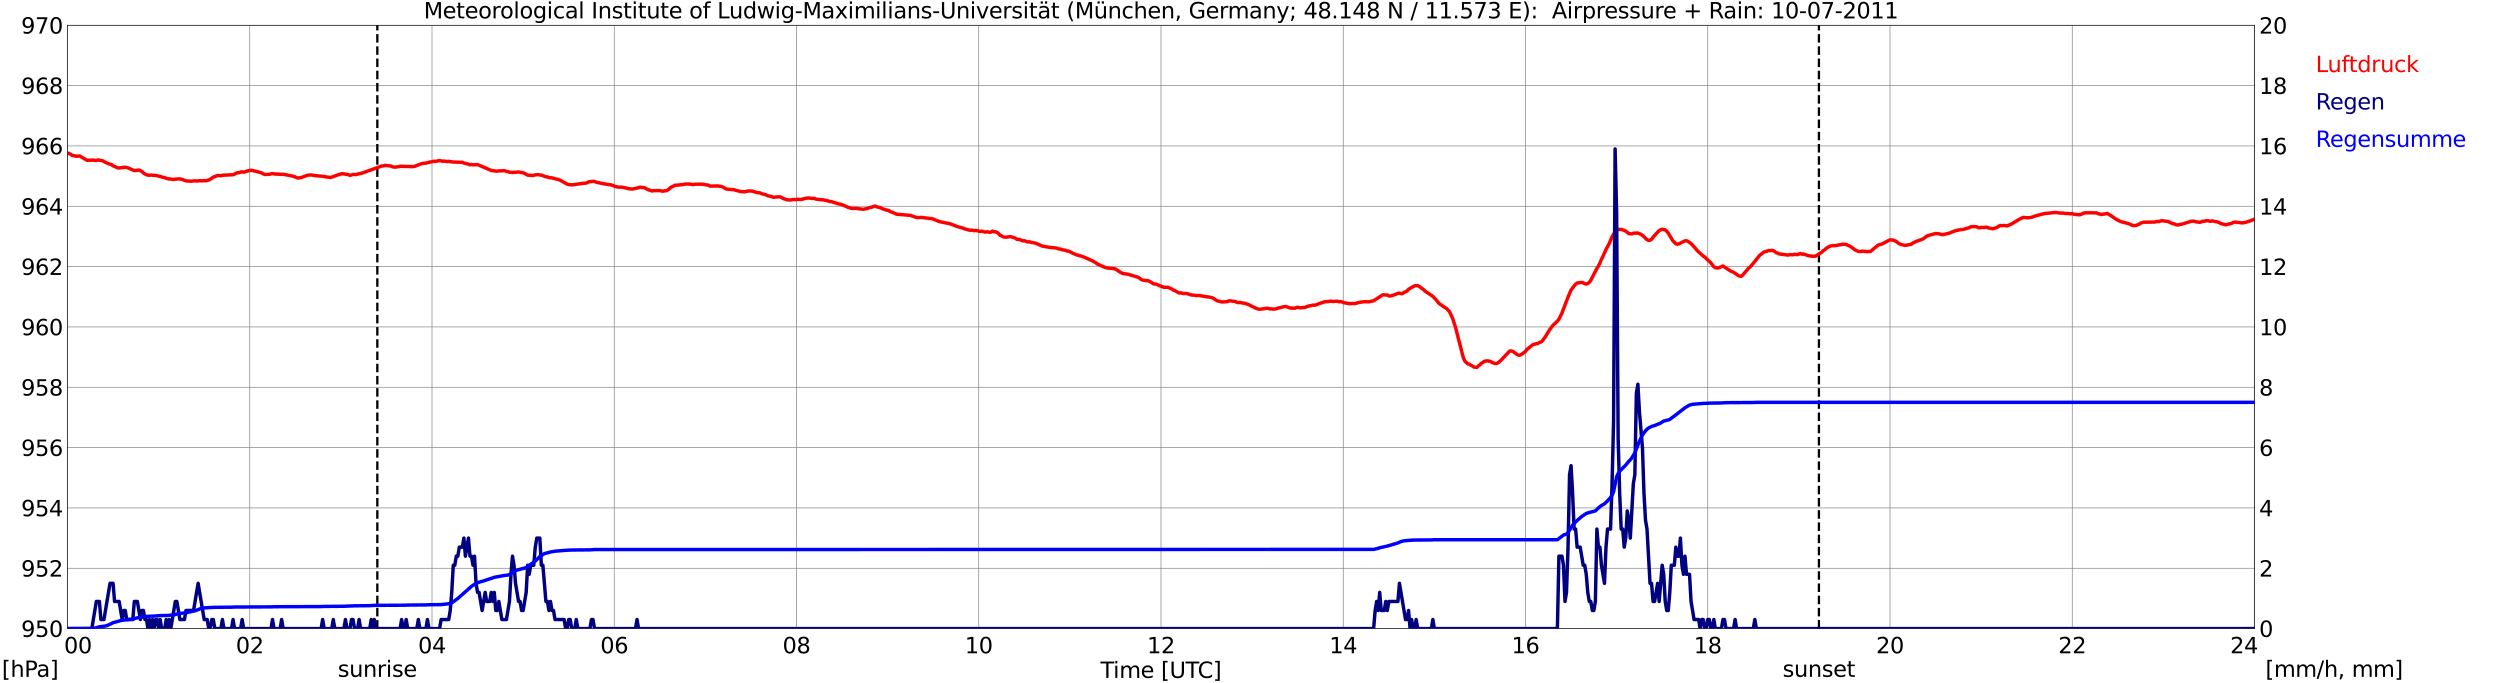 <?xml version="1.0" encoding="utf-8" standalone="no"?>
<!DOCTYPE svg PUBLIC "-//W3C//DTD SVG 1.1//EN"
  "http://www.w3.org/Graphics/SVG/1.1/DTD/svg11.dtd">
<svg xmlns:xlink="http://www.w3.org/1999/xlink" width="1085.4pt" height="296.64pt" viewBox="0 0 1085.4 296.64" xmlns="http://www.w3.org/2000/svg" version="1.1">
 <defs>
  <style type="text/css">*{stroke-linejoin: round; stroke-linecap: butt}</style>
 </defs>
 <g id="figure_1">
  <g id="patch_1">
   <path d="M 0 296.64 
L 1085.4 296.64 
L 1085.4 0 
L 0 0 
z
" style="fill: #ffffff"/>
  </g>
  <g id="axes_1">
   <g id="patch_2">
    <path d="M 29.306 272.909 
L 978.814 272.909 
L 978.814 10.976 
L 29.306 10.976 
z
" style="fill: #ffffff"/>
   </g>
   <g id="patch_3">
    <path d="M 978.814 272.909 
L 978.814 272.909 
L 978.814 10.976 
L 978.814 10.976 
z
" clip-path="url(#p7ae38d23a0)" style="fill: #d3d3d3; opacity: 0.25; stroke: #d3d3d3; stroke-linejoin: miter"/>
   </g>
   <g id="matplotlib.axis_1">
    <g id="xtick_1">
     <g id="line2d_1">
      <path d="M 29.306 272.909 
L 29.306 10.976 
" clip-path="url(#p7ae38d23a0)" style="fill: none; stroke: #808080; stroke-width: 0.3; stroke-linecap: square"/>
     </g>
     <g id="line2d_2"/>
     <g id="text_1">
      <!--    00 -->
      <g transform="translate(18.733 283.627) scale(0.095 -0.095)">
       <defs>
        <path id="DejaVuSans-20" transform="scale(0.016)"/>
        <path id="DejaVuSans-30" d="M 2034 4250 
Q 1547 4250 1301 3770 
Q 1056 3291 1056 2328 
Q 1056 1369 1301 889 
Q 1547 409 2034 409 
Q 2525 409 2770 889 
Q 3016 1369 3016 2328 
Q 3016 3291 2770 3770 
Q 2525 4250 2034 4250 
z
M 2034 4750 
Q 2819 4750 3233 4129 
Q 3647 3509 3647 2328 
Q 3647 1150 3233 529 
Q 2819 -91 2034 -91 
Q 1250 -91 836 529 
Q 422 1150 422 2328 
Q 422 3509 836 4129 
Q 1250 4750 2034 4750 
z
" transform="scale(0.016)"/>
       </defs>
       <use xlink:href="#DejaVuSans-20"/>
       <use xlink:href="#DejaVuSans-20" transform="translate(31.787 0)"/>
       <use xlink:href="#DejaVuSans-20" transform="translate(63.574 0)"/>
       <use xlink:href="#DejaVuSans-30" transform="translate(95.361 0)"/>
       <use xlink:href="#DejaVuSans-30" transform="translate(158.984 0)"/>
      </g>
     </g>
    </g>
    <g id="xtick_2">
     <g id="line2d_3">
      <path d="M 108.431 272.909 
L 108.431 10.976 
" clip-path="url(#p7ae38d23a0)" style="fill: none; stroke: #808080; stroke-width: 0.3; stroke-linecap: square"/>
     </g>
     <g id="line2d_4"/>
     <g id="text_2">
      <!-- 02 -->
      <g transform="translate(102.387 283.627) scale(0.095 -0.095)">
       <defs>
        <path id="DejaVuSans-32" d="M 1228 531 
L 3431 531 
L 3431 0 
L 469 0 
L 469 531 
Q 828 903 1448 1529 
Q 2069 2156 2228 2338 
Q 2531 2678 2651 2914 
Q 2772 3150 2772 3378 
Q 2772 3750 2511 3984 
Q 2250 4219 1831 4219 
Q 1534 4219 1204 4116 
Q 875 4013 500 3803 
L 500 4441 
Q 881 4594 1212 4672 
Q 1544 4750 1819 4750 
Q 2544 4750 2975 4387 
Q 3406 4025 3406 3419 
Q 3406 3131 3298 2873 
Q 3191 2616 2906 2266 
Q 2828 2175 2409 1742 
Q 1991 1309 1228 531 
z
" transform="scale(0.016)"/>
       </defs>
       <use xlink:href="#DejaVuSans-30"/>
       <use xlink:href="#DejaVuSans-32" transform="translate(63.623 0)"/>
      </g>
     </g>
    </g>
    <g id="xtick_3">
     <g id="line2d_5">
      <path d="M 187.557 272.909 
L 187.557 10.976 
" clip-path="url(#p7ae38d23a0)" style="fill: none; stroke: #808080; stroke-width: 0.3; stroke-linecap: square"/>
     </g>
     <g id="line2d_6"/>
     <g id="text_3">
      <!-- 04 -->
      <g transform="translate(181.513 283.627) scale(0.095 -0.095)">
       <defs>
        <path id="DejaVuSans-34" d="M 2419 4116 
L 825 1625 
L 2419 1625 
L 2419 4116 
z
M 2253 4666 
L 3047 4666 
L 3047 1625 
L 3713 1625 
L 3713 1100 
L 3047 1100 
L 3047 0 
L 2419 0 
L 2419 1100 
L 313 1100 
L 313 1709 
L 2253 4666 
z
" transform="scale(0.016)"/>
       </defs>
       <use xlink:href="#DejaVuSans-30"/>
       <use xlink:href="#DejaVuSans-34" transform="translate(63.623 0)"/>
      </g>
     </g>
    </g>
    <g id="xtick_4">
     <g id="line2d_7">
      <path d="M 266.683 272.909 
L 266.683 10.976 
" clip-path="url(#p7ae38d23a0)" style="fill: none; stroke: #808080; stroke-width: 0.3; stroke-linecap: square"/>
     </g>
     <g id="line2d_8"/>
     <g id="text_4">
      <!-- 06 -->
      <g transform="translate(260.638 283.627) scale(0.095 -0.095)">
       <defs>
        <path id="DejaVuSans-36" d="M 2113 2584 
Q 1688 2584 1439 2293 
Q 1191 2003 1191 1497 
Q 1191 994 1439 701 
Q 1688 409 2113 409 
Q 2538 409 2786 701 
Q 3034 994 3034 1497 
Q 3034 2003 2786 2293 
Q 2538 2584 2113 2584 
z
M 3366 4563 
L 3366 3988 
Q 3128 4100 2886 4159 
Q 2644 4219 2406 4219 
Q 1781 4219 1451 3797 
Q 1122 3375 1075 2522 
Q 1259 2794 1537 2939 
Q 1816 3084 2150 3084 
Q 2853 3084 3261 2657 
Q 3669 2231 3669 1497 
Q 3669 778 3244 343 
Q 2819 -91 2113 -91 
Q 1303 -91 875 529 
Q 447 1150 447 2328 
Q 447 3434 972 4092 
Q 1497 4750 2381 4750 
Q 2619 4750 2861 4703 
Q 3103 4656 3366 4563 
z
" transform="scale(0.016)"/>
       </defs>
       <use xlink:href="#DejaVuSans-30"/>
       <use xlink:href="#DejaVuSans-36" transform="translate(63.623 0)"/>
      </g>
     </g>
    </g>
    <g id="xtick_5">
     <g id="line2d_9">
      <path d="M 345.808 272.909 
L 345.808 10.976 
" clip-path="url(#p7ae38d23a0)" style="fill: none; stroke: #808080; stroke-width: 0.3; stroke-linecap: square"/>
     </g>
     <g id="line2d_10"/>
     <g id="text_5">
      <!-- 08 -->
      <g transform="translate(339.764 283.627) scale(0.095 -0.095)">
       <defs>
        <path id="DejaVuSans-38" d="M 2034 2216 
Q 1584 2216 1326 1975 
Q 1069 1734 1069 1313 
Q 1069 891 1326 650 
Q 1584 409 2034 409 
Q 2484 409 2743 651 
Q 3003 894 3003 1313 
Q 3003 1734 2745 1975 
Q 2488 2216 2034 2216 
z
M 1403 2484 
Q 997 2584 770 2862 
Q 544 3141 544 3541 
Q 544 4100 942 4425 
Q 1341 4750 2034 4750 
Q 2731 4750 3128 4425 
Q 3525 4100 3525 3541 
Q 3525 3141 3298 2862 
Q 3072 2584 2669 2484 
Q 3125 2378 3379 2068 
Q 3634 1759 3634 1313 
Q 3634 634 3220 271 
Q 2806 -91 2034 -91 
Q 1263 -91 848 271 
Q 434 634 434 1313 
Q 434 1759 690 2068 
Q 947 2378 1403 2484 
z
M 1172 3481 
Q 1172 3119 1398 2916 
Q 1625 2713 2034 2713 
Q 2441 2713 2670 2916 
Q 2900 3119 2900 3481 
Q 2900 3844 2670 4047 
Q 2441 4250 2034 4250 
Q 1625 4250 1398 4047 
Q 1172 3844 1172 3481 
z
" transform="scale(0.016)"/>
       </defs>
       <use xlink:href="#DejaVuSans-30"/>
       <use xlink:href="#DejaVuSans-38" transform="translate(63.623 0)"/>
      </g>
     </g>
    </g>
    <g id="xtick_6">
     <g id="line2d_11">
      <path d="M 424.934 272.909 
L 424.934 10.976 
" clip-path="url(#p7ae38d23a0)" style="fill: none; stroke: #808080; stroke-width: 0.3; stroke-linecap: square"/>
     </g>
     <g id="line2d_12"/>
     <g id="text_6">
      <!-- 10 -->
      <g transform="translate(418.89 283.627) scale(0.095 -0.095)">
       <defs>
        <path id="DejaVuSans-31" d="M 794 531 
L 1825 531 
L 1825 4091 
L 703 3866 
L 703 4441 
L 1819 4666 
L 2450 4666 
L 2450 531 
L 3481 531 
L 3481 0 
L 794 0 
L 794 531 
z
" transform="scale(0.016)"/>
       </defs>
       <use xlink:href="#DejaVuSans-31"/>
       <use xlink:href="#DejaVuSans-30" transform="translate(63.623 0)"/>
      </g>
     </g>
    </g>
    <g id="xtick_7">
     <g id="line2d_13">
      <path d="M 504.06 272.909 
L 504.06 10.976 
" clip-path="url(#p7ae38d23a0)" style="fill: none; stroke: #808080; stroke-width: 0.3; stroke-linecap: square"/>
     </g>
     <g id="line2d_14"/>
     <g id="text_7">
      <!-- 12 -->
      <g transform="translate(498.015 283.627) scale(0.095 -0.095)">
       <use xlink:href="#DejaVuSans-31"/>
       <use xlink:href="#DejaVuSans-32" transform="translate(63.623 0)"/>
      </g>
     </g>
    </g>
    <g id="xtick_8">
     <g id="line2d_15">
      <path d="M 583.185 272.909 
L 583.185 10.976 
" clip-path="url(#p7ae38d23a0)" style="fill: none; stroke: #808080; stroke-width: 0.3; stroke-linecap: square"/>
     </g>
     <g id="line2d_16"/>
     <g id="text_8">
      <!-- 14 -->
      <g transform="translate(577.141 283.627) scale(0.095 -0.095)">
       <use xlink:href="#DejaVuSans-31"/>
       <use xlink:href="#DejaVuSans-34" transform="translate(63.623 0)"/>
      </g>
     </g>
    </g>
    <g id="xtick_9">
     <g id="line2d_17">
      <path d="M 662.311 272.909 
L 662.311 10.976 
" clip-path="url(#p7ae38d23a0)" style="fill: none; stroke: #808080; stroke-width: 0.3; stroke-linecap: square"/>
     </g>
     <g id="line2d_18"/>
     <g id="text_9">
      <!-- 16 -->
      <g transform="translate(656.267 283.627) scale(0.095 -0.095)">
       <use xlink:href="#DejaVuSans-31"/>
       <use xlink:href="#DejaVuSans-36" transform="translate(63.623 0)"/>
      </g>
     </g>
    </g>
    <g id="xtick_10">
     <g id="line2d_19">
      <path d="M 741.437 272.909 
L 741.437 10.976 
" clip-path="url(#p7ae38d23a0)" style="fill: none; stroke: #808080; stroke-width: 0.3; stroke-linecap: square"/>
     </g>
     <g id="line2d_20"/>
     <g id="text_10">
      <!-- 18 -->
      <g transform="translate(735.392 283.627) scale(0.095 -0.095)">
       <use xlink:href="#DejaVuSans-31"/>
       <use xlink:href="#DejaVuSans-38" transform="translate(63.623 0)"/>
      </g>
     </g>
    </g>
    <g id="xtick_11">
     <g id="line2d_21">
      <path d="M 820.562 272.909 
L 820.562 10.976 
" clip-path="url(#p7ae38d23a0)" style="fill: none; stroke: #808080; stroke-width: 0.3; stroke-linecap: square"/>
     </g>
     <g id="line2d_22"/>
     <g id="text_11">
      <!-- 20 -->
      <g transform="translate(814.518 283.627) scale(0.095 -0.095)">
       <use xlink:href="#DejaVuSans-32"/>
       <use xlink:href="#DejaVuSans-30" transform="translate(63.623 0)"/>
      </g>
     </g>
    </g>
    <g id="xtick_12">
     <g id="line2d_23">
      <path d="M 899.688 272.909 
L 899.688 10.976 
" clip-path="url(#p7ae38d23a0)" style="fill: none; stroke: #808080; stroke-width: 0.3; stroke-linecap: square"/>
     </g>
     <g id="line2d_24"/>
     <g id="text_12">
      <!-- 22 -->
      <g transform="translate(893.644 283.627) scale(0.095 -0.095)">
       <use xlink:href="#DejaVuSans-32"/>
       <use xlink:href="#DejaVuSans-32" transform="translate(63.623 0)"/>
      </g>
     </g>
    </g>
    <g id="xtick_13">
     <g id="line2d_25">
      <path d="M 978.814 272.909 
L 978.814 10.976 
" clip-path="url(#p7ae38d23a0)" style="fill: none; stroke: #808080; stroke-width: 0.3; stroke-linecap: square"/>
     </g>
     <g id="line2d_26"/>
     <g id="text_13">
      <!-- 24    -->
      <g transform="translate(968.241 283.627) scale(0.095 -0.095)">
       <use xlink:href="#DejaVuSans-32"/>
       <use xlink:href="#DejaVuSans-34" transform="translate(63.623 0)"/>
       <use xlink:href="#DejaVuSans-20" transform="translate(127.246 0)"/>
       <use xlink:href="#DejaVuSans-20" transform="translate(159.033 0)"/>
       <use xlink:href="#DejaVuSans-20" transform="translate(190.82 0)"/>
      </g>
     </g>
    </g>
    <g id="text_14">
     <!-- Time [UTC] -->
     <g transform="translate(477.806 294.322) scale(0.095 -0.095)">
      <defs>
       <path id="DejaVuSans-54" d="M -19 4666 
L 3928 4666 
L 3928 4134 
L 2272 4134 
L 2272 0 
L 1638 0 
L 1638 4134 
L -19 4134 
L -19 4666 
z
" transform="scale(0.016)"/>
       <path id="DejaVuSans-69" d="M 603 3500 
L 1178 3500 
L 1178 0 
L 603 0 
L 603 3500 
z
M 603 4863 
L 1178 4863 
L 1178 4134 
L 603 4134 
L 603 4863 
z
" transform="scale(0.016)"/>
       <path id="DejaVuSans-6d" d="M 3328 2828 
Q 3544 3216 3844 3400 
Q 4144 3584 4550 3584 
Q 5097 3584 5394 3201 
Q 5691 2819 5691 2113 
L 5691 0 
L 5113 0 
L 5113 2094 
Q 5113 2597 4934 2840 
Q 4756 3084 4391 3084 
Q 3944 3084 3684 2787 
Q 3425 2491 3425 1978 
L 3425 0 
L 2847 0 
L 2847 2094 
Q 2847 2600 2669 2842 
Q 2491 3084 2119 3084 
Q 1678 3084 1418 2786 
Q 1159 2488 1159 1978 
L 1159 0 
L 581 0 
L 581 3500 
L 1159 3500 
L 1159 2956 
Q 1356 3278 1631 3431 
Q 1906 3584 2284 3584 
Q 2666 3584 2933 3390 
Q 3200 3197 3328 2828 
z
" transform="scale(0.016)"/>
       <path id="DejaVuSans-65" d="M 3597 1894 
L 3597 1613 
L 953 1613 
Q 991 1019 1311 708 
Q 1631 397 2203 397 
Q 2534 397 2845 478 
Q 3156 559 3463 722 
L 3463 178 
Q 3153 47 2828 -22 
Q 2503 -91 2169 -91 
Q 1331 -91 842 396 
Q 353 884 353 1716 
Q 353 2575 817 3079 
Q 1281 3584 2069 3584 
Q 2775 3584 3186 3129 
Q 3597 2675 3597 1894 
z
M 3022 2063 
Q 3016 2534 2758 2815 
Q 2500 3097 2075 3097 
Q 1594 3097 1305 2825 
Q 1016 2553 972 2059 
L 3022 2063 
z
" transform="scale(0.016)"/>
       <path id="DejaVuSans-5b" d="M 550 4863 
L 1875 4863 
L 1875 4416 
L 1125 4416 
L 1125 -397 
L 1875 -397 
L 1875 -844 
L 550 -844 
L 550 4863 
z
" transform="scale(0.016)"/>
       <path id="DejaVuSans-55" d="M 556 4666 
L 1191 4666 
L 1191 1831 
Q 1191 1081 1462 751 
Q 1734 422 2344 422 
Q 2950 422 3222 751 
Q 3494 1081 3494 1831 
L 3494 4666 
L 4128 4666 
L 4128 1753 
Q 4128 841 3676 375 
Q 3225 -91 2344 -91 
Q 1459 -91 1007 375 
Q 556 841 556 1753 
L 556 4666 
z
" transform="scale(0.016)"/>
       <path id="DejaVuSans-43" d="M 4122 4306 
L 4122 3641 
Q 3803 3938 3442 4084 
Q 3081 4231 2675 4231 
Q 1875 4231 1450 3742 
Q 1025 3253 1025 2328 
Q 1025 1406 1450 917 
Q 1875 428 2675 428 
Q 3081 428 3442 575 
Q 3803 722 4122 1019 
L 4122 359 
Q 3791 134 3420 21 
Q 3050 -91 2638 -91 
Q 1578 -91 968 557 
Q 359 1206 359 2328 
Q 359 3453 968 4101 
Q 1578 4750 2638 4750 
Q 3056 4750 3426 4639 
Q 3797 4528 4122 4306 
z
" transform="scale(0.016)"/>
       <path id="DejaVuSans-5d" d="M 1947 4863 
L 1947 -844 
L 622 -844 
L 622 -397 
L 1369 -397 
L 1369 4416 
L 622 4416 
L 622 4863 
L 1947 4863 
z
" transform="scale(0.016)"/>
      </defs>
      <use xlink:href="#DejaVuSans-54"/>
      <use xlink:href="#DejaVuSans-69" transform="translate(57.959 0)"/>
      <use xlink:href="#DejaVuSans-6d" transform="translate(85.742 0)"/>
      <use xlink:href="#DejaVuSans-65" transform="translate(183.154 0)"/>
      <use xlink:href="#DejaVuSans-20" transform="translate(244.678 0)"/>
      <use xlink:href="#DejaVuSans-5b" transform="translate(276.465 0)"/>
      <use xlink:href="#DejaVuSans-55" transform="translate(315.479 0)"/>
      <use xlink:href="#DejaVuSans-54" transform="translate(388.672 0)"/>
      <use xlink:href="#DejaVuSans-43" transform="translate(443.881 0)"/>
      <use xlink:href="#DejaVuSans-5d" transform="translate(513.705 0)"/>
     </g>
    </g>
   </g>
   <g id="matplotlib.axis_2">
    <g id="ytick_1">
     <g id="line2d_27">
      <path d="M 29.306 272.909 
L 978.814 272.909 
" clip-path="url(#p7ae38d23a0)" style="fill: none; stroke: #808080; stroke-width: 0.3; stroke-linecap: square"/>
     </g>
     <g id="line2d_28"/>
     <g id="text_15">
      <!-- 950 -->
      <g transform="translate(9.173 276.518) scale(0.095 -0.095)">
       <defs>
        <path id="DejaVuSans-39" d="M 703 97 
L 703 672 
Q 941 559 1184 500 
Q 1428 441 1663 441 
Q 2288 441 2617 861 
Q 2947 1281 2994 2138 
Q 2813 1869 2534 1725 
Q 2256 1581 1919 1581 
Q 1219 1581 811 2004 
Q 403 2428 403 3163 
Q 403 3881 828 4315 
Q 1253 4750 1959 4750 
Q 2769 4750 3195 4129 
Q 3622 3509 3622 2328 
Q 3622 1225 3098 567 
Q 2575 -91 1691 -91 
Q 1453 -91 1209 -44 
Q 966 3 703 97 
z
M 1959 2075 
Q 2384 2075 2632 2365 
Q 2881 2656 2881 3163 
Q 2881 3666 2632 3958 
Q 2384 4250 1959 4250 
Q 1534 4250 1286 3958 
Q 1038 3666 1038 3163 
Q 1038 2656 1286 2365 
Q 1534 2075 1959 2075 
z
" transform="scale(0.016)"/>
        <path id="DejaVuSans-35" d="M 691 4666 
L 3169 4666 
L 3169 4134 
L 1269 4134 
L 1269 2991 
Q 1406 3038 1543 3061 
Q 1681 3084 1819 3084 
Q 2600 3084 3056 2656 
Q 3513 2228 3513 1497 
Q 3513 744 3044 326 
Q 2575 -91 1722 -91 
Q 1428 -91 1123 -41 
Q 819 9 494 109 
L 494 744 
Q 775 591 1075 516 
Q 1375 441 1709 441 
Q 2250 441 2565 725 
Q 2881 1009 2881 1497 
Q 2881 1984 2565 2268 
Q 2250 2553 1709 2553 
Q 1456 2553 1204 2497 
Q 953 2441 691 2322 
L 691 4666 
z
" transform="scale(0.016)"/>
       </defs>
       <use xlink:href="#DejaVuSans-39"/>
       <use xlink:href="#DejaVuSans-35" transform="translate(63.623 0)"/>
       <use xlink:href="#DejaVuSans-30" transform="translate(127.246 0)"/>
      </g>
     </g>
    </g>
    <g id="ytick_2">
     <g id="line2d_29">
      <path d="M 29.306 246.715 
L 978.814 246.715 
" clip-path="url(#p7ae38d23a0)" style="fill: none; stroke: #808080; stroke-width: 0.3; stroke-linecap: square"/>
     </g>
     <g id="line2d_30"/>
     <g id="text_16">
      <!-- 952 -->
      <g transform="translate(9.173 250.325) scale(0.095 -0.095)">
       <use xlink:href="#DejaVuSans-39"/>
       <use xlink:href="#DejaVuSans-35" transform="translate(63.623 0)"/>
       <use xlink:href="#DejaVuSans-32" transform="translate(127.246 0)"/>
      </g>
     </g>
    </g>
    <g id="ytick_3">
     <g id="line2d_31">
      <path d="M 29.306 220.522 
L 978.814 220.522 
" clip-path="url(#p7ae38d23a0)" style="fill: none; stroke: #808080; stroke-width: 0.3; stroke-linecap: square"/>
     </g>
     <g id="line2d_32"/>
     <g id="text_17">
      <!-- 954 -->
      <g transform="translate(9.173 224.131) scale(0.095 -0.095)">
       <use xlink:href="#DejaVuSans-39"/>
       <use xlink:href="#DejaVuSans-35" transform="translate(63.623 0)"/>
       <use xlink:href="#DejaVuSans-34" transform="translate(127.246 0)"/>
      </g>
     </g>
    </g>
    <g id="ytick_4">
     <g id="line2d_33">
      <path d="M 29.306 194.329 
L 978.814 194.329 
" clip-path="url(#p7ae38d23a0)" style="fill: none; stroke: #808080; stroke-width: 0.3; stroke-linecap: square"/>
     </g>
     <g id="line2d_34"/>
     <g id="text_18">
      <!-- 956 -->
      <g transform="translate(9.173 197.938) scale(0.095 -0.095)">
       <use xlink:href="#DejaVuSans-39"/>
       <use xlink:href="#DejaVuSans-35" transform="translate(63.623 0)"/>
       <use xlink:href="#DejaVuSans-36" transform="translate(127.246 0)"/>
      </g>
     </g>
    </g>
    <g id="ytick_5">
     <g id="line2d_35">
      <path d="M 29.306 168.136 
L 978.814 168.136 
" clip-path="url(#p7ae38d23a0)" style="fill: none; stroke: #808080; stroke-width: 0.3; stroke-linecap: square"/>
     </g>
     <g id="line2d_36"/>
     <g id="text_19">
      <!-- 958 -->
      <g transform="translate(9.173 171.745) scale(0.095 -0.095)">
       <use xlink:href="#DejaVuSans-39"/>
       <use xlink:href="#DejaVuSans-35" transform="translate(63.623 0)"/>
       <use xlink:href="#DejaVuSans-38" transform="translate(127.246 0)"/>
      </g>
     </g>
    </g>
    <g id="ytick_6">
     <g id="line2d_37">
      <path d="M 29.306 141.942 
L 978.814 141.942 
" clip-path="url(#p7ae38d23a0)" style="fill: none; stroke: #808080; stroke-width: 0.3; stroke-linecap: square"/>
     </g>
     <g id="line2d_38"/>
     <g id="text_20">
      <!-- 960 -->
      <g transform="translate(9.173 145.551) scale(0.095 -0.095)">
       <use xlink:href="#DejaVuSans-39"/>
       <use xlink:href="#DejaVuSans-36" transform="translate(63.623 0)"/>
       <use xlink:href="#DejaVuSans-30" transform="translate(127.246 0)"/>
      </g>
     </g>
    </g>
    <g id="ytick_7">
     <g id="line2d_39">
      <path d="M 29.306 115.749 
L 978.814 115.749 
" clip-path="url(#p7ae38d23a0)" style="fill: none; stroke: #808080; stroke-width: 0.3; stroke-linecap: square"/>
     </g>
     <g id="line2d_40"/>
     <g id="text_21">
      <!-- 962 -->
      <g transform="translate(9.173 119.358) scale(0.095 -0.095)">
       <use xlink:href="#DejaVuSans-39"/>
       <use xlink:href="#DejaVuSans-36" transform="translate(63.623 0)"/>
       <use xlink:href="#DejaVuSans-32" transform="translate(127.246 0)"/>
      </g>
     </g>
    </g>
    <g id="ytick_8">
     <g id="line2d_41">
      <path d="M 29.306 89.556 
L 978.814 89.556 
" clip-path="url(#p7ae38d23a0)" style="fill: none; stroke: #808080; stroke-width: 0.3; stroke-linecap: square"/>
     </g>
     <g id="line2d_42"/>
     <g id="text_22">
      <!-- 964 -->
      <g transform="translate(9.173 93.165) scale(0.095 -0.095)">
       <use xlink:href="#DejaVuSans-39"/>
       <use xlink:href="#DejaVuSans-36" transform="translate(63.623 0)"/>
       <use xlink:href="#DejaVuSans-34" transform="translate(127.246 0)"/>
      </g>
     </g>
    </g>
    <g id="ytick_9">
     <g id="line2d_43">
      <path d="M 29.306 63.362 
L 978.814 63.362 
" clip-path="url(#p7ae38d23a0)" style="fill: none; stroke: #808080; stroke-width: 0.3; stroke-linecap: square"/>
     </g>
     <g id="line2d_44"/>
     <g id="text_23">
      <!-- 966 -->
      <g transform="translate(9.173 66.972) scale(0.095 -0.095)">
       <use xlink:href="#DejaVuSans-39"/>
       <use xlink:href="#DejaVuSans-36" transform="translate(63.623 0)"/>
       <use xlink:href="#DejaVuSans-36" transform="translate(127.246 0)"/>
      </g>
     </g>
    </g>
    <g id="ytick_10">
     <g id="line2d_45">
      <path d="M 29.306 37.169 
L 978.814 37.169 
" clip-path="url(#p7ae38d23a0)" style="fill: none; stroke: #808080; stroke-width: 0.3; stroke-linecap: square"/>
     </g>
     <g id="line2d_46"/>
     <g id="text_24">
      <!-- 968 -->
      <g transform="translate(9.173 40.778) scale(0.095 -0.095)">
       <use xlink:href="#DejaVuSans-39"/>
       <use xlink:href="#DejaVuSans-36" transform="translate(63.623 0)"/>
       <use xlink:href="#DejaVuSans-38" transform="translate(127.246 0)"/>
      </g>
     </g>
    </g>
    <g id="ytick_11">
     <g id="line2d_47">
      <path d="M 29.306 10.976 
L 978.814 10.976 
" clip-path="url(#p7ae38d23a0)" style="fill: none; stroke: #808080; stroke-width: 0.3; stroke-linecap: square"/>
     </g>
     <g id="line2d_48"/>
     <g id="text_25">
      <!-- 970 -->
      <g transform="translate(9.173 14.585) scale(0.095 -0.095)">
       <defs>
        <path id="DejaVuSans-37" d="M 525 4666 
L 3525 4666 
L 3525 4397 
L 1831 0 
L 1172 0 
L 2766 4134 
L 525 4134 
L 525 4666 
z
" transform="scale(0.016)"/>
       </defs>
       <use xlink:href="#DejaVuSans-39"/>
       <use xlink:href="#DejaVuSans-37" transform="translate(63.623 0)"/>
       <use xlink:href="#DejaVuSans-30" transform="translate(127.246 0)"/>
      </g>
     </g>
    </g>
   </g>
   <g id="line2d_49">
    <path d="M 163.819 272.909 
L 163.819 10.976 
" clip-path="url(#p7ae38d23a0)" style="fill: none; stroke-dasharray: 3.7,1.6; stroke-dashoffset: 0; stroke: #000000"/>
   </g>
   <g id="line2d_50">
    <path d="M 789.703 272.909 
L 789.703 10.976 
" clip-path="url(#p7ae38d23a0)" style="fill: none; stroke-dasharray: 3.7,1.6; stroke-dashoffset: 0; stroke: #000000"/>
   </g>
   <g id="line2d_51">
    <path d="M 29.306 66.549 
L 29.965 66.604 
L 30.625 66.951 
L 31.284 67.475 
L 33.262 67.841 
L 34.581 67.71 
L 37.218 69.256 
L 37.878 69.649 
L 38.537 69.544 
L 39.197 69.596 
L 39.856 69.492 
L 41.834 69.675 
L 42.493 69.439 
L 44.472 69.78 
L 45.79 70.487 
L 47.768 71.325 
L 48.428 71.482 
L 49.087 71.98 
L 51.065 72.844 
L 51.725 72.923 
L 53.703 72.687 
L 54.362 72.582 
L 55.681 72.923 
L 58.319 74.102 
L 60.297 73.813 
L 61.615 74.442 
L 62.275 75.123 
L 63.594 75.909 
L 64.912 76.118 
L 65.572 75.987 
L 66.89 76.171 
L 67.55 76.145 
L 70.187 76.773 
L 70.847 77.088 
L 71.506 77.114 
L 72.166 77.428 
L 73.484 77.716 
L 74.144 77.716 
L 74.803 77.9 
L 78.1 77.638 
L 79.419 78.004 
L 80.078 78.319 
L 81.397 78.633 
L 82.056 78.581 
L 82.716 78.685 
L 84.694 78.502 
L 85.353 78.607 
L 86.672 78.45 
L 87.991 78.528 
L 88.65 78.423 
L 89.309 78.476 
L 90.628 78.162 
L 91.947 77.402 
L 92.606 76.878 
L 93.266 76.695 
L 93.925 76.38 
L 94.584 76.197 
L 95.903 76.302 
L 96.563 76.092 
L 101.178 75.857 
L 101.838 75.621 
L 102.497 75.228 
L 103.156 74.992 
L 103.816 74.966 
L 104.475 74.704 
L 105.135 74.573 
L 105.794 74.783 
L 106.453 74.599 
L 107.113 74.285 
L 109.091 73.918 
L 111.728 74.521 
L 113.707 75.123 
L 114.366 75.542 
L 115.025 75.752 
L 117.003 75.673 
L 118.322 75.333 
L 118.982 75.516 
L 122.278 75.699 
L 122.938 75.647 
L 124.916 76.04 
L 126.894 76.433 
L 128.213 76.826 
L 128.872 77.166 
L 129.532 77.297 
L 130.85 77.061 
L 133.488 76.066 
L 134.807 75.961 
L 135.466 75.987 
L 136.125 76.171 
L 140.741 76.616 
L 141.4 76.799 
L 142.719 76.957 
L 143.379 77.035 
L 144.038 76.904 
L 147.335 75.699 
L 148.654 75.385 
L 151.291 75.857 
L 151.951 76.145 
L 153.269 75.752 
L 154.588 75.778 
L 155.907 75.437 
L 157.226 75.149 
L 165.798 72.058 
L 166.457 72.032 
L 167.116 71.797 
L 169.754 72.085 
L 170.413 72.425 
L 171.732 72.582 
L 172.391 72.425 
L 173.051 72.399 
L 173.71 72.189 
L 177.666 72.294 
L 178.985 72.373 
L 180.304 72.163 
L 180.963 71.797 
L 181.623 71.613 
L 182.941 71.089 
L 183.601 70.932 
L 184.92 70.827 
L 186.238 70.434 
L 187.557 70.251 
L 188.216 70.015 
L 188.876 70.068 
L 190.854 69.727 
L 192.173 69.989 
L 192.832 69.937 
L 194.151 70.146 
L 194.81 70.042 
L 196.788 70.356 
L 200.745 70.461 
L 201.404 70.775 
L 203.382 71.273 
L 204.042 71.561 
L 204.701 71.377 
L 205.36 71.561 
L 207.339 71.456 
L 213.273 73.997 
L 215.251 74.285 
L 215.91 74.311 
L 216.57 74.18 
L 217.889 74.18 
L 218.548 74.075 
L 219.207 74.154 
L 219.867 74.416 
L 220.526 74.494 
L 221.186 74.783 
L 222.504 74.887 
L 225.142 74.678 
L 227.12 75.018 
L 227.779 75.306 
L 229.098 76.04 
L 231.076 76.197 
L 231.736 76.118 
L 232.395 75.909 
L 233.714 75.83 
L 234.373 75.987 
L 235.033 76.014 
L 237.011 76.773 
L 237.67 76.826 
L 238.329 77.114 
L 239.648 77.219 
L 242.945 78.109 
L 244.923 79.209 
L 246.242 79.916 
L 246.901 80.178 
L 247.561 80.152 
L 248.22 80.283 
L 253.495 79.55 
L 254.155 79.55 
L 254.814 79.393 
L 255.473 79.026 
L 256.133 78.843 
L 256.792 78.843 
L 257.451 78.712 
L 258.111 78.79 
L 258.77 79.078 
L 262.067 79.786 
L 265.364 80.283 
L 267.342 81.017 
L 268.661 81.252 
L 269.98 81.252 
L 271.958 81.645 
L 272.617 81.881 
L 274.595 82.091 
L 275.914 81.776 
L 276.573 81.645 
L 277.892 81.226 
L 278.552 81.409 
L 279.87 81.514 
L 281.189 82.274 
L 283.167 82.929 
L 283.827 82.772 
L 286.464 82.745 
L 287.783 83.033 
L 288.442 82.85 
L 289.102 82.824 
L 289.761 82.588 
L 290.42 82.117 
L 291.08 81.462 
L 292.399 80.807 
L 293.058 80.44 
L 294.377 80.336 
L 296.355 80.152 
L 297.674 79.89 
L 299.652 79.916 
L 300.311 80.1 
L 300.971 80.152 
L 301.63 80.021 
L 302.949 79.969 
L 304.927 79.969 
L 307.564 80.414 
L 308.224 80.807 
L 311.521 80.728 
L 313.499 81.043 
L 315.477 82.117 
L 318.114 82.326 
L 318.774 82.379 
L 319.433 82.641 
L 320.752 82.929 
L 321.411 83.164 
L 323.39 83.269 
L 324.049 83.033 
L 325.368 82.903 
L 326.686 82.981 
L 328.005 83.426 
L 328.665 83.636 
L 329.983 83.741 
L 330.643 84.081 
L 331.961 84.396 
L 332.621 84.605 
L 333.28 84.972 
L 335.258 85.443 
L 335.918 85.705 
L 336.577 85.548 
L 338.555 85.443 
L 339.215 85.679 
L 339.874 86.124 
L 341.852 86.779 
L 343.171 86.832 
L 344.49 86.57 
L 345.149 86.648 
L 346.468 86.517 
L 347.787 86.622 
L 349.765 86.098 
L 351.083 85.941 
L 352.402 86.15 
L 353.062 86.072 
L 353.721 86.203 
L 354.38 86.465 
L 356.359 86.727 
L 357.018 86.701 
L 358.996 87.067 
L 360.315 87.513 
L 360.974 87.513 
L 362.293 87.984 
L 363.612 88.351 
L 364.271 88.586 
L 364.93 88.639 
L 366.909 89.398 
L 368.227 90.053 
L 368.887 90.158 
L 369.546 90.472 
L 370.865 90.499 
L 371.524 90.42 
L 372.843 90.63 
L 374.821 90.865 
L 376.799 90.446 
L 377.459 90.132 
L 378.777 89.87 
L 379.437 89.556 
L 380.096 89.477 
L 380.756 89.818 
L 382.074 90.132 
L 383.393 90.734 
L 384.053 90.891 
L 384.712 91.18 
L 385.371 91.258 
L 386.031 91.52 
L 386.69 91.965 
L 387.349 92.123 
L 389.328 93.013 
L 390.646 93.118 
L 395.262 93.511 
L 397.899 94.428 
L 398.559 94.48 
L 399.878 94.401 
L 401.196 94.532 
L 403.834 94.873 
L 404.493 94.873 
L 405.812 95.371 
L 407.79 96.209 
L 412.406 97.125 
L 415.703 98.383 
L 418.34 99.116 
L 419 99.43 
L 420.978 99.954 
L 422.297 99.928 
L 422.956 100.138 
L 423.615 100.033 
L 424.275 100.138 
L 425.593 100.531 
L 426.253 100.347 
L 427.572 100.766 
L 428.89 100.635 
L 429.55 100.845 
L 430.209 100.819 
L 430.869 100.321 
L 431.528 100.635 
L 432.187 100.635 
L 432.847 100.871 
L 433.506 101.369 
L 434.165 102.181 
L 434.825 102.39 
L 435.484 102.836 
L 436.803 102.993 
L 438.122 102.783 
L 438.781 102.757 
L 440.759 103.333 
L 441.419 103.883 
L 442.737 103.988 
L 444.056 104.591 
L 444.716 104.486 
L 446.034 105.036 
L 446.694 104.957 
L 448.012 105.298 
L 449.331 105.481 
L 452.628 106.869 
L 455.925 107.419 
L 458.563 107.681 
L 459.881 108.127 
L 460.541 108.153 
L 461.2 108.467 
L 462.519 108.624 
L 463.178 108.991 
L 463.838 108.991 
L 464.497 109.253 
L 465.816 109.986 
L 466.475 110.196 
L 467.134 110.563 
L 469.772 111.296 
L 471.091 111.82 
L 474.388 113.287 
L 475.706 114.046 
L 476.366 114.596 
L 479.663 116.063 
L 480.981 116.404 
L 482.96 116.561 
L 484.278 116.744 
L 485.597 117.687 
L 486.916 118.499 
L 487.575 118.787 
L 489.553 119.023 
L 494.169 120.385 
L 495.488 121.38 
L 496.147 121.616 
L 496.807 121.669 
L 497.466 121.852 
L 498.125 121.826 
L 498.785 122.009 
L 499.444 122.323 
L 500.763 123.214 
L 502.082 123.397 
L 503.4 124.026 
L 504.719 124.497 
L 505.379 124.786 
L 506.038 124.707 
L 507.357 124.786 
L 508.016 125.205 
L 508.675 125.414 
L 509.335 125.912 
L 509.994 126.148 
L 511.972 127.248 
L 512.632 127.117 
L 513.95 127.484 
L 514.61 127.379 
L 515.269 127.431 
L 517.247 128.086 
L 518.566 128.165 
L 519.226 128.322 
L 520.544 128.269 
L 523.841 128.846 
L 525.16 129.003 
L 526.479 129.317 
L 528.457 130.601 
L 530.435 131.098 
L 532.413 130.993 
L 533.073 130.862 
L 533.732 130.574 
L 536.369 130.915 
L 537.029 131.282 
L 537.688 131.386 
L 538.348 131.308 
L 539.666 131.596 
L 540.326 131.648 
L 542.304 132.329 
L 543.623 133.037 
L 544.941 133.665 
L 545.601 133.979 
L 546.919 134.294 
L 550.216 133.796 
L 551.535 134.137 
L 552.195 134.11 
L 552.854 134.241 
L 554.173 134.032 
L 554.832 133.77 
L 556.151 133.456 
L 557.47 133.141 
L 558.129 133.089 
L 558.788 133.22 
L 560.107 133.718 
L 562.085 133.849 
L 562.745 133.508 
L 563.404 133.456 
L 564.723 133.665 
L 565.382 133.534 
L 566.701 133.482 
L 567.36 133.089 
L 568.679 132.748 
L 569.338 132.722 
L 569.998 132.434 
L 570.657 132.539 
L 571.317 132.382 
L 573.295 131.622 
L 575.273 130.967 
L 575.932 131.02 
L 577.91 130.732 
L 578.57 130.889 
L 580.548 130.758 
L 581.207 130.993 
L 581.867 130.941 
L 582.526 131.02 
L 583.185 131.36 
L 585.823 131.832 
L 587.142 131.779 
L 588.46 131.779 
L 589.779 131.334 
L 592.417 130.967 
L 594.395 131.046 
L 595.054 130.836 
L 596.373 130.601 
L 600.329 128.007 
L 602.307 128.086 
L 602.967 128.426 
L 603.626 128.531 
L 604.286 128.269 
L 604.945 128.165 
L 606.923 127.379 
L 607.582 127.248 
L 608.242 127.51 
L 608.901 127.484 
L 609.561 126.96 
L 610.879 126.383 
L 611.539 125.571 
L 614.176 124.078 
L 615.495 124 
L 616.154 124.314 
L 618.133 125.807 
L 618.792 126.462 
L 622.089 128.662 
L 623.408 130.05 
L 624.726 131.701 
L 627.364 133.56 
L 628.023 133.927 
L 629.342 135.342 
L 630.661 138.197 
L 631.98 142.309 
L 635.276 155.17 
L 635.936 156.715 
L 637.255 157.999 
L 637.914 158.077 
L 638.573 158.575 
L 639.233 158.889 
L 639.892 159.361 
L 641.211 159.518 
L 641.87 158.863 
L 642.53 158.365 
L 643.189 157.684 
L 643.848 157.37 
L 644.508 156.82 
L 645.827 156.663 
L 647.145 156.925 
L 647.805 157.396 
L 649.123 157.815 
L 649.783 157.815 
L 650.442 157.449 
L 651.761 156.349 
L 655.058 152.786 
L 655.717 152.341 
L 656.377 152.42 
L 657.036 152.681 
L 658.355 153.729 
L 659.014 154.096 
L 659.674 154.253 
L 660.333 153.991 
L 660.992 153.598 
L 662.311 152.551 
L 662.97 151.686 
L 664.949 150.088 
L 665.608 149.564 
L 666.267 149.46 
L 666.927 149.224 
L 667.586 149.172 
L 668.246 148.753 
L 668.905 148.543 
L 669.564 148.045 
L 670.883 146.29 
L 672.861 143.042 
L 674.18 141.287 
L 676.158 139.401 
L 676.817 138.563 
L 678.136 135.918 
L 680.774 128.977 
L 682.092 125.912 
L 683.411 124.157 
L 684.071 123.371 
L 684.73 122.847 
L 685.389 122.821 
L 686.708 122.612 
L 687.368 122.795 
L 688.027 123.162 
L 688.686 123.319 
L 689.346 123.109 
L 690.005 122.612 
L 690.664 121.669 
L 693.302 116.561 
L 693.961 115.513 
L 694.621 114.204 
L 695.28 112.58 
L 695.939 111.27 
L 697.258 108.336 
L 698.577 105.874 
L 699.896 102.836 
L 701.215 100.557 
L 701.874 99.797 
L 702.533 99.64 
L 703.852 99.588 
L 705.171 100.007 
L 705.83 100.347 
L 707.149 101.395 
L 708.468 101.578 
L 709.127 101.238 
L 711.105 101.185 
L 712.424 101.709 
L 713.743 102.705 
L 714.402 103.464 
L 715.062 104.041 
L 715.721 104.355 
L 716.38 104.302 
L 717.04 103.883 
L 718.358 102.207 
L 720.337 100.112 
L 720.996 99.745 
L 721.655 99.535 
L 722.974 99.823 
L 723.633 100.4 
L 724.293 101.212 
L 726.271 104.512 
L 727.59 105.848 
L 728.249 106.031 
L 728.909 105.874 
L 731.546 104.564 
L 732.205 104.512 
L 732.865 104.8 
L 734.184 105.717 
L 736.162 107.917 
L 736.821 108.729 
L 739.459 111.191 
L 740.118 111.558 
L 741.437 112.894 
L 742.756 114.073 
L 744.074 115.801 
L 744.734 116.247 
L 746.052 116.351 
L 748.031 115.487 
L 751.327 117.661 
L 752.646 118.211 
L 754.624 119.573 
L 755.284 119.861 
L 755.943 119.966 
L 756.602 119.442 
L 759.24 116.351 
L 759.899 115.854 
L 761.878 113.496 
L 763.856 110.982 
L 765.834 109.436 
L 767.153 109.07 
L 767.812 108.755 
L 768.471 108.808 
L 769.131 108.703 
L 769.79 108.782 
L 770.449 109.148 
L 771.109 109.698 
L 771.768 109.882 
L 772.428 110.248 
L 776.384 110.746 
L 777.043 110.563 
L 778.362 110.615 
L 779.021 110.405 
L 780.34 110.563 
L 781.659 110.065 
L 782.318 110.379 
L 782.978 110.275 
L 784.296 110.72 
L 784.956 110.982 
L 786.934 111.27 
L 788.253 111.217 
L 790.89 109.515 
L 791.55 108.86 
L 792.209 108.441 
L 792.868 107.812 
L 794.187 107 
L 795.506 106.634 
L 796.825 106.66 
L 800.122 106.005 
L 801.44 106.11 
L 803.419 107 
L 805.397 108.52 
L 806.715 109.096 
L 807.375 109.227 
L 808.694 109.043 
L 810.012 109.201 
L 810.672 109.253 
L 811.331 109.174 
L 811.99 109.227 
L 815.287 106.529 
L 815.947 106.215 
L 816.606 106.136 
L 817.925 105.507 
L 819.903 104.433 
L 820.562 104.119 
L 821.881 104.25 
L 823.2 104.774 
L 824.519 105.795 
L 825.837 106.293 
L 827.156 106.529 
L 828.475 106.319 
L 829.794 106.031 
L 830.453 105.534 
L 831.772 104.879 
L 834.409 103.936 
L 835.069 103.648 
L 836.388 102.626 
L 837.047 102.286 
L 838.366 101.919 
L 840.344 101.395 
L 841.663 101.474 
L 842.981 101.814 
L 843.641 101.866 
L 846.278 101.238 
L 847.597 100.688 
L 848.256 100.504 
L 848.916 100.164 
L 851.553 99.64 
L 852.213 99.64 
L 854.85 98.88 
L 855.51 98.54 
L 856.169 98.383 
L 858.147 98.435 
L 858.806 98.776 
L 859.466 98.933 
L 860.125 98.723 
L 861.444 98.776 
L 862.103 98.619 
L 862.763 98.697 
L 863.422 99.011 
L 865.4 99.326 
L 866.719 98.828 
L 867.378 98.514 
L 868.038 98.068 
L 868.697 97.937 
L 869.357 97.99 
L 870.016 97.885 
L 871.335 98.068 
L 871.994 97.885 
L 872.653 97.492 
L 873.313 97.256 
L 876.61 95.266 
L 877.929 94.585 
L 878.588 94.401 
L 879.907 94.532 
L 881.225 94.506 
L 882.544 94.218 
L 883.204 93.904 
L 885.841 93.17 
L 887.819 92.673 
L 889.797 92.515 
L 891.775 92.28 
L 892.435 92.227 
L 894.413 92.515 
L 895.732 92.489 
L 896.391 92.646 
L 898.369 92.751 
L 899.029 92.83 
L 899.688 92.751 
L 900.347 92.987 
L 902.326 93.223 
L 902.985 93.223 
L 903.644 93.039 
L 904.304 92.646 
L 904.963 92.437 
L 906.282 92.384 
L 910.238 92.411 
L 910.898 92.751 
L 912.216 93.092 
L 913.535 92.935 
L 914.854 92.646 
L 916.832 93.851 
L 918.81 95.24 
L 920.129 95.921 
L 920.788 96.209 
L 924.085 97.073 
L 925.404 97.649 
L 926.063 97.911 
L 927.382 97.911 
L 928.701 97.335 
L 929.36 96.864 
L 930.679 96.471 
L 935.295 96.418 
L 936.613 96.156 
L 937.273 96.183 
L 938.592 95.816 
L 941.229 96.156 
L 943.207 97.073 
L 943.867 97.125 
L 944.526 97.518 
L 945.185 97.649 
L 945.845 97.649 
L 946.504 97.414 
L 947.163 97.361 
L 950.46 96.34 
L 951.12 96.078 
L 952.438 95.999 
L 953.098 96.235 
L 955.076 96.549 
L 956.395 96.025 
L 957.054 96.078 
L 957.714 95.842 
L 958.373 95.816 
L 959.692 96.078 
L 960.351 95.894 
L 962.989 96.418 
L 964.307 97.073 
L 966.285 97.597 
L 968.923 96.968 
L 969.582 96.575 
L 970.242 96.444 
L 970.901 96.444 
L 971.561 96.602 
L 972.22 96.602 
L 973.539 96.785 
L 974.857 96.549 
L 976.176 96.156 
L 978.154 95.405 
L 978.154 95.405 
" clip-path="url(#p7ae38d23a0)" style="fill: none; stroke: #ff0000; stroke-width: 1.5; stroke-linecap: square"/>
   </g>
   <g id="patch_4">
    <path d="M 29.306 272.909 
L 29.306 10.976 
" style="fill: none; stroke: #000000; stroke-width: 0.3; stroke-linejoin: miter; stroke-linecap: square"/>
   </g>
   <g id="patch_5">
    <path d="M 29.306 272.909 
L 978.814 272.909 
" style="fill: none; stroke: #000000; stroke-width: 0.3; stroke-linejoin: miter; stroke-linecap: square"/>
   </g>
   <g id="patch_6">
    <path d="M 29.306 10.976 
L 978.814 10.976 
" style="fill: none; stroke: #000000; stroke-width: 0.3; stroke-linejoin: miter; stroke-linecap: square"/>
   </g>
   <g id="text_26">
    <!-- sunrise -->
    <g transform="translate(146.655 293.863) scale(0.095 -0.095)">
     <defs>
      <path id="DejaVuSans-73" d="M 2834 3397 
L 2834 2853 
Q 2591 2978 2328 3040 
Q 2066 3103 1784 3103 
Q 1356 3103 1142 2972 
Q 928 2841 928 2578 
Q 928 2378 1081 2264 
Q 1234 2150 1697 2047 
L 1894 2003 
Q 2506 1872 2764 1633 
Q 3022 1394 3022 966 
Q 3022 478 2636 193 
Q 2250 -91 1575 -91 
Q 1294 -91 989 -36 
Q 684 19 347 128 
L 347 722 
Q 666 556 975 473 
Q 1284 391 1588 391 
Q 1994 391 2212 530 
Q 2431 669 2431 922 
Q 2431 1156 2273 1281 
Q 2116 1406 1581 1522 
L 1381 1569 
Q 847 1681 609 1914 
Q 372 2147 372 2553 
Q 372 3047 722 3315 
Q 1072 3584 1716 3584 
Q 2034 3584 2315 3537 
Q 2597 3491 2834 3397 
z
" transform="scale(0.016)"/>
      <path id="DejaVuSans-75" d="M 544 1381 
L 544 3500 
L 1119 3500 
L 1119 1403 
Q 1119 906 1312 657 
Q 1506 409 1894 409 
Q 2359 409 2629 706 
Q 2900 1003 2900 1516 
L 2900 3500 
L 3475 3500 
L 3475 0 
L 2900 0 
L 2900 538 
Q 2691 219 2414 64 
Q 2138 -91 1772 -91 
Q 1169 -91 856 284 
Q 544 659 544 1381 
z
M 1991 3584 
L 1991 3584 
z
" transform="scale(0.016)"/>
      <path id="DejaVuSans-6e" d="M 3513 2113 
L 3513 0 
L 2938 0 
L 2938 2094 
Q 2938 2591 2744 2837 
Q 2550 3084 2163 3084 
Q 1697 3084 1428 2787 
Q 1159 2491 1159 1978 
L 1159 0 
L 581 0 
L 581 3500 
L 1159 3500 
L 1159 2956 
Q 1366 3272 1645 3428 
Q 1925 3584 2291 3584 
Q 2894 3584 3203 3211 
Q 3513 2838 3513 2113 
z
" transform="scale(0.016)"/>
      <path id="DejaVuSans-72" d="M 2631 2963 
Q 2534 3019 2420 3045 
Q 2306 3072 2169 3072 
Q 1681 3072 1420 2755 
Q 1159 2438 1159 1844 
L 1159 0 
L 581 0 
L 581 3500 
L 1159 3500 
L 1159 2956 
Q 1341 3275 1631 3429 
Q 1922 3584 2338 3584 
Q 2397 3584 2469 3576 
Q 2541 3569 2628 3553 
L 2631 2963 
z
" transform="scale(0.016)"/>
     </defs>
     <use xlink:href="#DejaVuSans-73"/>
     <use xlink:href="#DejaVuSans-75" transform="translate(52.1 0)"/>
     <use xlink:href="#DejaVuSans-6e" transform="translate(115.479 0)"/>
     <use xlink:href="#DejaVuSans-72" transform="translate(178.857 0)"/>
     <use xlink:href="#DejaVuSans-69" transform="translate(219.971 0)"/>
     <use xlink:href="#DejaVuSans-73" transform="translate(247.754 0)"/>
     <use xlink:href="#DejaVuSans-65" transform="translate(299.854 0)"/>
    </g>
   </g>
   <g id="text_27">
    <!-- sunset -->
    <g transform="translate(773.949 293.863) scale(0.095 -0.095)">
     <defs>
      <path id="DejaVuSans-74" d="M 1172 4494 
L 1172 3500 
L 2356 3500 
L 2356 3053 
L 1172 3053 
L 1172 1153 
Q 1172 725 1289 603 
Q 1406 481 1766 481 
L 2356 481 
L 2356 0 
L 1766 0 
Q 1100 0 847 248 
Q 594 497 594 1153 
L 594 3053 
L 172 3053 
L 172 3500 
L 594 3500 
L 594 4494 
L 1172 4494 
z
" transform="scale(0.016)"/>
     </defs>
     <use xlink:href="#DejaVuSans-73"/>
     <use xlink:href="#DejaVuSans-75" transform="translate(52.1 0)"/>
     <use xlink:href="#DejaVuSans-6e" transform="translate(115.479 0)"/>
     <use xlink:href="#DejaVuSans-73" transform="translate(178.857 0)"/>
     <use xlink:href="#DejaVuSans-65" transform="translate(230.957 0)"/>
     <use xlink:href="#DejaVuSans-74" transform="translate(292.48 0)"/>
    </g>
   </g>
   <g id="text_28">
    <!-- [hPa] -->
    <g transform="translate(0.821 293.863) scale(0.095 -0.095)">
     <defs>
      <path id="DejaVuSans-68" d="M 3513 2113 
L 3513 0 
L 2938 0 
L 2938 2094 
Q 2938 2591 2744 2837 
Q 2550 3084 2163 3084 
Q 1697 3084 1428 2787 
Q 1159 2491 1159 1978 
L 1159 0 
L 581 0 
L 581 4863 
L 1159 4863 
L 1159 2956 
Q 1366 3272 1645 3428 
Q 1925 3584 2291 3584 
Q 2894 3584 3203 3211 
Q 3513 2838 3513 2113 
z
" transform="scale(0.016)"/>
      <path id="DejaVuSans-50" d="M 1259 4147 
L 1259 2394 
L 2053 2394 
Q 2494 2394 2734 2622 
Q 2975 2850 2975 3272 
Q 2975 3691 2734 3919 
Q 2494 4147 2053 4147 
L 1259 4147 
z
M 628 4666 
L 2053 4666 
Q 2838 4666 3239 4311 
Q 3641 3956 3641 3272 
Q 3641 2581 3239 2228 
Q 2838 1875 2053 1875 
L 1259 1875 
L 1259 0 
L 628 0 
L 628 4666 
z
" transform="scale(0.016)"/>
      <path id="DejaVuSans-61" d="M 2194 1759 
Q 1497 1759 1228 1600 
Q 959 1441 959 1056 
Q 959 750 1161 570 
Q 1363 391 1709 391 
Q 2188 391 2477 730 
Q 2766 1069 2766 1631 
L 2766 1759 
L 2194 1759 
z
M 3341 1997 
L 3341 0 
L 2766 0 
L 2766 531 
Q 2569 213 2275 61 
Q 1981 -91 1556 -91 
Q 1019 -91 701 211 
Q 384 513 384 1019 
Q 384 1609 779 1909 
Q 1175 2209 1959 2209 
L 2766 2209 
L 2766 2266 
Q 2766 2663 2505 2880 
Q 2244 3097 1772 3097 
Q 1472 3097 1187 3025 
Q 903 2953 641 2809 
L 641 3341 
Q 956 3463 1253 3523 
Q 1550 3584 1831 3584 
Q 2591 3584 2966 3190 
Q 3341 2797 3341 1997 
z
" transform="scale(0.016)"/>
     </defs>
     <use xlink:href="#DejaVuSans-5b"/>
     <use xlink:href="#DejaVuSans-68" transform="translate(39.014 0)"/>
     <use xlink:href="#DejaVuSans-50" transform="translate(102.393 0)"/>
     <use xlink:href="#DejaVuSans-61" transform="translate(158.195 0)"/>
     <use xlink:href="#DejaVuSans-5d" transform="translate(219.475 0)"/>
    </g>
   </g>
   <g id="text_29">
    <!-- Luftdruck -->
    <g style="fill: #ff0000" transform="translate(1005.4 31.291) scale(0.095 -0.095)">
     <defs>
      <path id="DejaVuSans-4c" d="M 628 4666 
L 1259 4666 
L 1259 531 
L 3531 531 
L 3531 0 
L 628 0 
L 628 4666 
z
" transform="scale(0.016)"/>
      <path id="DejaVuSans-66" d="M 2375 4863 
L 2375 4384 
L 1825 4384 
Q 1516 4384 1395 4259 
Q 1275 4134 1275 3809 
L 1275 3500 
L 2222 3500 
L 2222 3053 
L 1275 3053 
L 1275 0 
L 697 0 
L 697 3053 
L 147 3053 
L 147 3500 
L 697 3500 
L 697 3744 
Q 697 4328 969 4595 
Q 1241 4863 1831 4863 
L 2375 4863 
z
" transform="scale(0.016)"/>
      <path id="DejaVuSans-64" d="M 2906 2969 
L 2906 4863 
L 3481 4863 
L 3481 0 
L 2906 0 
L 2906 525 
Q 2725 213 2448 61 
Q 2172 -91 1784 -91 
Q 1150 -91 751 415 
Q 353 922 353 1747 
Q 353 2572 751 3078 
Q 1150 3584 1784 3584 
Q 2172 3584 2448 3432 
Q 2725 3281 2906 2969 
z
M 947 1747 
Q 947 1113 1208 752 
Q 1469 391 1925 391 
Q 2381 391 2643 752 
Q 2906 1113 2906 1747 
Q 2906 2381 2643 2742 
Q 2381 3103 1925 3103 
Q 1469 3103 1208 2742 
Q 947 2381 947 1747 
z
" transform="scale(0.016)"/>
      <path id="DejaVuSans-63" d="M 3122 3366 
L 3122 2828 
Q 2878 2963 2633 3030 
Q 2388 3097 2138 3097 
Q 1578 3097 1268 2742 
Q 959 2388 959 1747 
Q 959 1106 1268 751 
Q 1578 397 2138 397 
Q 2388 397 2633 464 
Q 2878 531 3122 666 
L 3122 134 
Q 2881 22 2623 -34 
Q 2366 -91 2075 -91 
Q 1284 -91 818 406 
Q 353 903 353 1747 
Q 353 2603 823 3093 
Q 1294 3584 2113 3584 
Q 2378 3584 2631 3529 
Q 2884 3475 3122 3366 
z
" transform="scale(0.016)"/>
      <path id="DejaVuSans-6b" d="M 581 4863 
L 1159 4863 
L 1159 1991 
L 2875 3500 
L 3609 3500 
L 1753 1863 
L 3688 0 
L 2938 0 
L 1159 1709 
L 1159 0 
L 581 0 
L 581 4863 
z
" transform="scale(0.016)"/>
     </defs>
     <use xlink:href="#DejaVuSans-4c"/>
     <use xlink:href="#DejaVuSans-75" transform="translate(53.963 0)"/>
     <use xlink:href="#DejaVuSans-66" transform="translate(117.342 0)"/>
     <use xlink:href="#DejaVuSans-74" transform="translate(150.797 0)"/>
     <use xlink:href="#DejaVuSans-64" transform="translate(190.006 0)"/>
     <use xlink:href="#DejaVuSans-72" transform="translate(253.482 0)"/>
     <use xlink:href="#DejaVuSans-75" transform="translate(294.596 0)"/>
     <use xlink:href="#DejaVuSans-63" transform="translate(357.975 0)"/>
     <use xlink:href="#DejaVuSans-6b" transform="translate(412.955 0)"/>
    </g>
   </g>
   <g id="text_30">
    <!-- Regen -->
    <g style="fill: #000080" transform="translate(1005.4 47.531) scale(0.095 -0.095)">
     <defs>
      <path id="DejaVuSans-52" d="M 2841 2188 
Q 3044 2119 3236 1894 
Q 3428 1669 3622 1275 
L 4263 0 
L 3584 0 
L 2988 1197 
Q 2756 1666 2539 1819 
Q 2322 1972 1947 1972 
L 1259 1972 
L 1259 0 
L 628 0 
L 628 4666 
L 2053 4666 
Q 2853 4666 3247 4331 
Q 3641 3997 3641 3322 
Q 3641 2881 3436 2590 
Q 3231 2300 2841 2188 
z
M 1259 4147 
L 1259 2491 
L 2053 2491 
Q 2509 2491 2742 2702 
Q 2975 2913 2975 3322 
Q 2975 3731 2742 3939 
Q 2509 4147 2053 4147 
L 1259 4147 
z
" transform="scale(0.016)"/>
      <path id="DejaVuSans-67" d="M 2906 1791 
Q 2906 2416 2648 2759 
Q 2391 3103 1925 3103 
Q 1463 3103 1205 2759 
Q 947 2416 947 1791 
Q 947 1169 1205 825 
Q 1463 481 1925 481 
Q 2391 481 2648 825 
Q 2906 1169 2906 1791 
z
M 3481 434 
Q 3481 -459 3084 -895 
Q 2688 -1331 1869 -1331 
Q 1566 -1331 1297 -1286 
Q 1028 -1241 775 -1147 
L 775 -588 
Q 1028 -725 1275 -790 
Q 1522 -856 1778 -856 
Q 2344 -856 2625 -561 
Q 2906 -266 2906 331 
L 2906 616 
Q 2728 306 2450 153 
Q 2172 0 1784 0 
Q 1141 0 747 490 
Q 353 981 353 1791 
Q 353 2603 747 3093 
Q 1141 3584 1784 3584 
Q 2172 3584 2450 3431 
Q 2728 3278 2906 2969 
L 2906 3500 
L 3481 3500 
L 3481 434 
z
" transform="scale(0.016)"/>
     </defs>
     <use xlink:href="#DejaVuSans-52"/>
     <use xlink:href="#DejaVuSans-65" transform="translate(64.982 0)"/>
     <use xlink:href="#DejaVuSans-67" transform="translate(126.506 0)"/>
     <use xlink:href="#DejaVuSans-65" transform="translate(189.982 0)"/>
     <use xlink:href="#DejaVuSans-6e" transform="translate(251.506 0)"/>
    </g>
   </g>
   <g id="text_31">
    <!-- Regensumme -->
    <g style="fill: #0000ff" transform="translate(1005.4 63.771) scale(0.095 -0.095)">
     <use xlink:href="#DejaVuSans-52"/>
     <use xlink:href="#DejaVuSans-65" transform="translate(64.982 0)"/>
     <use xlink:href="#DejaVuSans-67" transform="translate(126.506 0)"/>
     <use xlink:href="#DejaVuSans-65" transform="translate(189.982 0)"/>
     <use xlink:href="#DejaVuSans-6e" transform="translate(251.506 0)"/>
     <use xlink:href="#DejaVuSans-73" transform="translate(314.885 0)"/>
     <use xlink:href="#DejaVuSans-75" transform="translate(366.984 0)"/>
     <use xlink:href="#DejaVuSans-6d" transform="translate(430.363 0)"/>
     <use xlink:href="#DejaVuSans-6d" transform="translate(527.775 0)"/>
     <use xlink:href="#DejaVuSans-65" transform="translate(625.188 0)"/>
    </g>
   </g>
   <g id="text_32">
    <!-- Meteorological Institute of Ludwig-Maximilians-Universität (München, Germany; 48.148 N / 11.573 E):  Airpressure + Rain: 10-07-2011 -->
    <g transform="translate(183.991 7.976) scale(0.095 -0.095)">
     <defs>
      <path id="DejaVuSans-4d" d="M 628 4666 
L 1569 4666 
L 2759 1491 
L 3956 4666 
L 4897 4666 
L 4897 0 
L 4281 0 
L 4281 4097 
L 3078 897 
L 2444 897 
L 1241 4097 
L 1241 0 
L 628 0 
L 628 4666 
z
" transform="scale(0.016)"/>
      <path id="DejaVuSans-6f" d="M 1959 3097 
Q 1497 3097 1228 2736 
Q 959 2375 959 1747 
Q 959 1119 1226 758 
Q 1494 397 1959 397 
Q 2419 397 2687 759 
Q 2956 1122 2956 1747 
Q 2956 2369 2687 2733 
Q 2419 3097 1959 3097 
z
M 1959 3584 
Q 2709 3584 3137 3096 
Q 3566 2609 3566 1747 
Q 3566 888 3137 398 
Q 2709 -91 1959 -91 
Q 1206 -91 779 398 
Q 353 888 353 1747 
Q 353 2609 779 3096 
Q 1206 3584 1959 3584 
z
" transform="scale(0.016)"/>
      <path id="DejaVuSans-6c" d="M 603 4863 
L 1178 4863 
L 1178 0 
L 603 0 
L 603 4863 
z
" transform="scale(0.016)"/>
      <path id="DejaVuSans-49" d="M 628 4666 
L 1259 4666 
L 1259 0 
L 628 0 
L 628 4666 
z
" transform="scale(0.016)"/>
      <path id="DejaVuSans-77" d="M 269 3500 
L 844 3500 
L 1563 769 
L 2278 3500 
L 2956 3500 
L 3675 769 
L 4391 3500 
L 4966 3500 
L 4050 0 
L 3372 0 
L 2619 2869 
L 1863 0 
L 1184 0 
L 269 3500 
z
" transform="scale(0.016)"/>
      <path id="DejaVuSans-2d" d="M 313 2009 
L 1997 2009 
L 1997 1497 
L 313 1497 
L 313 2009 
z
" transform="scale(0.016)"/>
      <path id="DejaVuSans-78" d="M 3513 3500 
L 2247 1797 
L 3578 0 
L 2900 0 
L 1881 1375 
L 863 0 
L 184 0 
L 1544 1831 
L 300 3500 
L 978 3500 
L 1906 2253 
L 2834 3500 
L 3513 3500 
z
" transform="scale(0.016)"/>
      <path id="DejaVuSans-76" d="M 191 3500 
L 800 3500 
L 1894 563 
L 2988 3500 
L 3597 3500 
L 2284 0 
L 1503 0 
L 191 3500 
z
" transform="scale(0.016)"/>
      <path id="DejaVuSans-e4" d="M 2194 1759 
Q 1497 1759 1228 1600 
Q 959 1441 959 1056 
Q 959 750 1161 570 
Q 1363 391 1709 391 
Q 2188 391 2477 730 
Q 2766 1069 2766 1631 
L 2766 1759 
L 2194 1759 
z
M 3341 1997 
L 3341 0 
L 2766 0 
L 2766 531 
Q 2569 213 2275 61 
Q 1981 -91 1556 -91 
Q 1019 -91 701 211 
Q 384 513 384 1019 
Q 384 1609 779 1909 
Q 1175 2209 1959 2209 
L 2766 2209 
L 2766 2266 
Q 2766 2663 2505 2880 
Q 2244 3097 1772 3097 
Q 1472 3097 1187 3025 
Q 903 2953 641 2809 
L 641 3341 
Q 956 3463 1253 3523 
Q 1550 3584 1831 3584 
Q 2591 3584 2966 3190 
Q 3341 2797 3341 1997 
z
M 2150 4850 
L 2784 4850 
L 2784 4219 
L 2150 4219 
L 2150 4850 
z
M 928 4850 
L 1562 4850 
L 1562 4219 
L 928 4219 
L 928 4850 
z
" transform="scale(0.016)"/>
      <path id="DejaVuSans-28" d="M 1984 4856 
Q 1566 4138 1362 3434 
Q 1159 2731 1159 2009 
Q 1159 1288 1364 580 
Q 1569 -128 1984 -844 
L 1484 -844 
Q 1016 -109 783 600 
Q 550 1309 550 2009 
Q 550 2706 781 3412 
Q 1013 4119 1484 4856 
L 1984 4856 
z
" transform="scale(0.016)"/>
      <path id="DejaVuSans-fc" d="M 544 1381 
L 544 3500 
L 1119 3500 
L 1119 1403 
Q 1119 906 1312 657 
Q 1506 409 1894 409 
Q 2359 409 2629 706 
Q 2900 1003 2900 1516 
L 2900 3500 
L 3475 3500 
L 3475 0 
L 2900 0 
L 2900 538 
Q 2691 219 2414 64 
Q 2138 -91 1772 -91 
Q 1169 -91 856 284 
Q 544 659 544 1381 
z
M 1991 3584 
L 1991 3584 
z
M 2278 4850 
L 2912 4850 
L 2912 4219 
L 2278 4219 
L 2278 4850 
z
M 1056 4850 
L 1690 4850 
L 1690 4219 
L 1056 4219 
L 1056 4850 
z
" transform="scale(0.016)"/>
      <path id="DejaVuSans-2c" d="M 750 794 
L 1409 794 
L 1409 256 
L 897 -744 
L 494 -744 
L 750 256 
L 750 794 
z
" transform="scale(0.016)"/>
      <path id="DejaVuSans-47" d="M 3809 666 
L 3809 1919 
L 2778 1919 
L 2778 2438 
L 4434 2438 
L 4434 434 
Q 4069 175 3628 42 
Q 3188 -91 2688 -91 
Q 1594 -91 976 548 
Q 359 1188 359 2328 
Q 359 3472 976 4111 
Q 1594 4750 2688 4750 
Q 3144 4750 3555 4637 
Q 3966 4525 4313 4306 
L 4313 3634 
Q 3963 3931 3569 4081 
Q 3175 4231 2741 4231 
Q 1884 4231 1454 3753 
Q 1025 3275 1025 2328 
Q 1025 1384 1454 906 
Q 1884 428 2741 428 
Q 3075 428 3337 486 
Q 3600 544 3809 666 
z
" transform="scale(0.016)"/>
      <path id="DejaVuSans-79" d="M 2059 -325 
Q 1816 -950 1584 -1140 
Q 1353 -1331 966 -1331 
L 506 -1331 
L 506 -850 
L 844 -850 
Q 1081 -850 1212 -737 
Q 1344 -625 1503 -206 
L 1606 56 
L 191 3500 
L 800 3500 
L 1894 763 
L 2988 3500 
L 3597 3500 
L 2059 -325 
z
" transform="scale(0.016)"/>
      <path id="DejaVuSans-3b" d="M 750 3309 
L 1409 3309 
L 1409 2516 
L 750 2516 
L 750 3309 
z
M 750 794 
L 1409 794 
L 1409 256 
L 897 -744 
L 494 -744 
L 750 256 
L 750 794 
z
" transform="scale(0.016)"/>
      <path id="DejaVuSans-2e" d="M 684 794 
L 1344 794 
L 1344 0 
L 684 0 
L 684 794 
z
" transform="scale(0.016)"/>
      <path id="DejaVuSans-4e" d="M 628 4666 
L 1478 4666 
L 3547 763 
L 3547 4666 
L 4159 4666 
L 4159 0 
L 3309 0 
L 1241 3903 
L 1241 0 
L 628 0 
L 628 4666 
z
" transform="scale(0.016)"/>
      <path id="DejaVuSans-2f" d="M 1625 4666 
L 2156 4666 
L 531 -594 
L 0 -594 
L 1625 4666 
z
" transform="scale(0.016)"/>
      <path id="DejaVuSans-33" d="M 2597 2516 
Q 3050 2419 3304 2112 
Q 3559 1806 3559 1356 
Q 3559 666 3084 287 
Q 2609 -91 1734 -91 
Q 1441 -91 1130 -33 
Q 819 25 488 141 
L 488 750 
Q 750 597 1062 519 
Q 1375 441 1716 441 
Q 2309 441 2620 675 
Q 2931 909 2931 1356 
Q 2931 1769 2642 2001 
Q 2353 2234 1838 2234 
L 1294 2234 
L 1294 2753 
L 1863 2753 
Q 2328 2753 2575 2939 
Q 2822 3125 2822 3475 
Q 2822 3834 2567 4026 
Q 2313 4219 1838 4219 
Q 1578 4219 1281 4162 
Q 984 4106 628 3988 
L 628 4550 
Q 988 4650 1302 4700 
Q 1616 4750 1894 4750 
Q 2613 4750 3031 4423 
Q 3450 4097 3450 3541 
Q 3450 3153 3228 2886 
Q 3006 2619 2597 2516 
z
" transform="scale(0.016)"/>
      <path id="DejaVuSans-45" d="M 628 4666 
L 3578 4666 
L 3578 4134 
L 1259 4134 
L 1259 2753 
L 3481 2753 
L 3481 2222 
L 1259 2222 
L 1259 531 
L 3634 531 
L 3634 0 
L 628 0 
L 628 4666 
z
" transform="scale(0.016)"/>
      <path id="DejaVuSans-29" d="M 513 4856 
L 1013 4856 
Q 1481 4119 1714 3412 
Q 1947 2706 1947 2009 
Q 1947 1309 1714 600 
Q 1481 -109 1013 -844 
L 513 -844 
Q 928 -128 1133 580 
Q 1338 1288 1338 2009 
Q 1338 2731 1133 3434 
Q 928 4138 513 4856 
z
" transform="scale(0.016)"/>
      <path id="DejaVuSans-3a" d="M 750 794 
L 1409 794 
L 1409 0 
L 750 0 
L 750 794 
z
M 750 3309 
L 1409 3309 
L 1409 2516 
L 750 2516 
L 750 3309 
z
" transform="scale(0.016)"/>
      <path id="DejaVuSans-41" d="M 2188 4044 
L 1331 1722 
L 3047 1722 
L 2188 4044 
z
M 1831 4666 
L 2547 4666 
L 4325 0 
L 3669 0 
L 3244 1197 
L 1141 1197 
L 716 0 
L 50 0 
L 1831 4666 
z
" transform="scale(0.016)"/>
      <path id="DejaVuSans-70" d="M 1159 525 
L 1159 -1331 
L 581 -1331 
L 581 3500 
L 1159 3500 
L 1159 2969 
Q 1341 3281 1617 3432 
Q 1894 3584 2278 3584 
Q 2916 3584 3314 3078 
Q 3713 2572 3713 1747 
Q 3713 922 3314 415 
Q 2916 -91 2278 -91 
Q 1894 -91 1617 61 
Q 1341 213 1159 525 
z
M 3116 1747 
Q 3116 2381 2855 2742 
Q 2594 3103 2138 3103 
Q 1681 3103 1420 2742 
Q 1159 2381 1159 1747 
Q 1159 1113 1420 752 
Q 1681 391 2138 391 
Q 2594 391 2855 752 
Q 3116 1113 3116 1747 
z
" transform="scale(0.016)"/>
      <path id="DejaVuSans-2b" d="M 2944 4013 
L 2944 2272 
L 4684 2272 
L 4684 1741 
L 2944 1741 
L 2944 0 
L 2419 0 
L 2419 1741 
L 678 1741 
L 678 2272 
L 2419 2272 
L 2419 4013 
L 2944 4013 
z
" transform="scale(0.016)"/>
     </defs>
     <use xlink:href="#DejaVuSans-4d"/>
     <use xlink:href="#DejaVuSans-65" transform="translate(86.279 0)"/>
     <use xlink:href="#DejaVuSans-74" transform="translate(147.803 0)"/>
     <use xlink:href="#DejaVuSans-65" transform="translate(187.012 0)"/>
     <use xlink:href="#DejaVuSans-6f" transform="translate(248.535 0)"/>
     <use xlink:href="#DejaVuSans-72" transform="translate(309.717 0)"/>
     <use xlink:href="#DejaVuSans-6f" transform="translate(348.58 0)"/>
     <use xlink:href="#DejaVuSans-6c" transform="translate(409.762 0)"/>
     <use xlink:href="#DejaVuSans-6f" transform="translate(437.545 0)"/>
     <use xlink:href="#DejaVuSans-67" transform="translate(498.727 0)"/>
     <use xlink:href="#DejaVuSans-69" transform="translate(562.203 0)"/>
     <use xlink:href="#DejaVuSans-63" transform="translate(589.986 0)"/>
     <use xlink:href="#DejaVuSans-61" transform="translate(644.967 0)"/>
     <use xlink:href="#DejaVuSans-6c" transform="translate(706.246 0)"/>
     <use xlink:href="#DejaVuSans-20" transform="translate(734.029 0)"/>
     <use xlink:href="#DejaVuSans-49" transform="translate(765.816 0)"/>
     <use xlink:href="#DejaVuSans-6e" transform="translate(795.309 0)"/>
     <use xlink:href="#DejaVuSans-73" transform="translate(858.688 0)"/>
     <use xlink:href="#DejaVuSans-74" transform="translate(910.787 0)"/>
     <use xlink:href="#DejaVuSans-69" transform="translate(949.996 0)"/>
     <use xlink:href="#DejaVuSans-74" transform="translate(977.779 0)"/>
     <use xlink:href="#DejaVuSans-75" transform="translate(1016.988 0)"/>
     <use xlink:href="#DejaVuSans-74" transform="translate(1080.367 0)"/>
     <use xlink:href="#DejaVuSans-65" transform="translate(1119.576 0)"/>
     <use xlink:href="#DejaVuSans-20" transform="translate(1181.1 0)"/>
     <use xlink:href="#DejaVuSans-6f" transform="translate(1212.887 0)"/>
     <use xlink:href="#DejaVuSans-66" transform="translate(1274.068 0)"/>
     <use xlink:href="#DejaVuSans-20" transform="translate(1309.273 0)"/>
     <use xlink:href="#DejaVuSans-4c" transform="translate(1341.061 0)"/>
     <use xlink:href="#DejaVuSans-75" transform="translate(1395.023 0)"/>
     <use xlink:href="#DejaVuSans-64" transform="translate(1458.402 0)"/>
     <use xlink:href="#DejaVuSans-77" transform="translate(1521.879 0)"/>
     <use xlink:href="#DejaVuSans-69" transform="translate(1603.666 0)"/>
     <use xlink:href="#DejaVuSans-67" transform="translate(1631.449 0)"/>
     <use xlink:href="#DejaVuSans-2d" transform="translate(1694.926 0)"/>
     <use xlink:href="#DejaVuSans-4d" transform="translate(1731.01 0)"/>
     <use xlink:href="#DejaVuSans-61" transform="translate(1817.289 0)"/>
     <use xlink:href="#DejaVuSans-78" transform="translate(1878.568 0)"/>
     <use xlink:href="#DejaVuSans-69" transform="translate(1937.748 0)"/>
     <use xlink:href="#DejaVuSans-6d" transform="translate(1965.531 0)"/>
     <use xlink:href="#DejaVuSans-69" transform="translate(2062.943 0)"/>
     <use xlink:href="#DejaVuSans-6c" transform="translate(2090.727 0)"/>
     <use xlink:href="#DejaVuSans-69" transform="translate(2118.51 0)"/>
     <use xlink:href="#DejaVuSans-61" transform="translate(2146.293 0)"/>
     <use xlink:href="#DejaVuSans-6e" transform="translate(2207.572 0)"/>
     <use xlink:href="#DejaVuSans-73" transform="translate(2270.951 0)"/>
     <use xlink:href="#DejaVuSans-2d" transform="translate(2323.051 0)"/>
     <use xlink:href="#DejaVuSans-55" transform="translate(2359.135 0)"/>
     <use xlink:href="#DejaVuSans-6e" transform="translate(2432.328 0)"/>
     <use xlink:href="#DejaVuSans-69" transform="translate(2495.707 0)"/>
     <use xlink:href="#DejaVuSans-76" transform="translate(2523.49 0)"/>
     <use xlink:href="#DejaVuSans-65" transform="translate(2582.67 0)"/>
     <use xlink:href="#DejaVuSans-72" transform="translate(2644.193 0)"/>
     <use xlink:href="#DejaVuSans-73" transform="translate(2685.307 0)"/>
     <use xlink:href="#DejaVuSans-69" transform="translate(2737.406 0)"/>
     <use xlink:href="#DejaVuSans-74" transform="translate(2765.189 0)"/>
     <use xlink:href="#DejaVuSans-e4" transform="translate(2804.398 0)"/>
     <use xlink:href="#DejaVuSans-74" transform="translate(2865.678 0)"/>
     <use xlink:href="#DejaVuSans-20" transform="translate(2904.887 0)"/>
     <use xlink:href="#DejaVuSans-28" transform="translate(2936.674 0)"/>
     <use xlink:href="#DejaVuSans-4d" transform="translate(2975.688 0)"/>
     <use xlink:href="#DejaVuSans-fc" transform="translate(3061.967 0)"/>
     <use xlink:href="#DejaVuSans-6e" transform="translate(3125.346 0)"/>
     <use xlink:href="#DejaVuSans-63" transform="translate(3188.725 0)"/>
     <use xlink:href="#DejaVuSans-68" transform="translate(3243.705 0)"/>
     <use xlink:href="#DejaVuSans-65" transform="translate(3307.084 0)"/>
     <use xlink:href="#DejaVuSans-6e" transform="translate(3368.607 0)"/>
     <use xlink:href="#DejaVuSans-2c" transform="translate(3431.986 0)"/>
     <use xlink:href="#DejaVuSans-20" transform="translate(3463.773 0)"/>
     <use xlink:href="#DejaVuSans-47" transform="translate(3495.561 0)"/>
     <use xlink:href="#DejaVuSans-65" transform="translate(3573.051 0)"/>
     <use xlink:href="#DejaVuSans-72" transform="translate(3634.574 0)"/>
     <use xlink:href="#DejaVuSans-6d" transform="translate(3673.938 0)"/>
     <use xlink:href="#DejaVuSans-61" transform="translate(3771.35 0)"/>
     <use xlink:href="#DejaVuSans-6e" transform="translate(3832.629 0)"/>
     <use xlink:href="#DejaVuSans-79" transform="translate(3896.008 0)"/>
     <use xlink:href="#DejaVuSans-3b" transform="translate(3955.188 0)"/>
     <use xlink:href="#DejaVuSans-20" transform="translate(3988.879 0)"/>
     <use xlink:href="#DejaVuSans-34" transform="translate(4020.666 0)"/>
     <use xlink:href="#DejaVuSans-38" transform="translate(4084.289 0)"/>
     <use xlink:href="#DejaVuSans-2e" transform="translate(4147.912 0)"/>
     <use xlink:href="#DejaVuSans-31" transform="translate(4179.699 0)"/>
     <use xlink:href="#DejaVuSans-34" transform="translate(4243.322 0)"/>
     <use xlink:href="#DejaVuSans-38" transform="translate(4306.945 0)"/>
     <use xlink:href="#DejaVuSans-20" transform="translate(4370.568 0)"/>
     <use xlink:href="#DejaVuSans-4e" transform="translate(4402.355 0)"/>
     <use xlink:href="#DejaVuSans-20" transform="translate(4477.16 0)"/>
     <use xlink:href="#DejaVuSans-2f" transform="translate(4508.947 0)"/>
     <use xlink:href="#DejaVuSans-20" transform="translate(4542.639 0)"/>
     <use xlink:href="#DejaVuSans-31" transform="translate(4574.426 0)"/>
     <use xlink:href="#DejaVuSans-31" transform="translate(4638.049 0)"/>
     <use xlink:href="#DejaVuSans-2e" transform="translate(4701.672 0)"/>
     <use xlink:href="#DejaVuSans-35" transform="translate(4733.459 0)"/>
     <use xlink:href="#DejaVuSans-37" transform="translate(4797.082 0)"/>
     <use xlink:href="#DejaVuSans-33" transform="translate(4860.705 0)"/>
     <use xlink:href="#DejaVuSans-20" transform="translate(4924.328 0)"/>
     <use xlink:href="#DejaVuSans-45" transform="translate(4956.115 0)"/>
     <use xlink:href="#DejaVuSans-29" transform="translate(5019.299 0)"/>
     <use xlink:href="#DejaVuSans-3a" transform="translate(5058.312 0)"/>
     <use xlink:href="#DejaVuSans-20" transform="translate(5092.004 0)"/>
     <use xlink:href="#DejaVuSans-20" transform="translate(5123.791 0)"/>
     <use xlink:href="#DejaVuSans-41" transform="translate(5155.578 0)"/>
     <use xlink:href="#DejaVuSans-69" transform="translate(5223.986 0)"/>
     <use xlink:href="#DejaVuSans-72" transform="translate(5251.77 0)"/>
     <use xlink:href="#DejaVuSans-70" transform="translate(5292.883 0)"/>
     <use xlink:href="#DejaVuSans-72" transform="translate(5356.359 0)"/>
     <use xlink:href="#DejaVuSans-65" transform="translate(5395.223 0)"/>
     <use xlink:href="#DejaVuSans-73" transform="translate(5456.746 0)"/>
     <use xlink:href="#DejaVuSans-73" transform="translate(5508.846 0)"/>
     <use xlink:href="#DejaVuSans-75" transform="translate(5560.945 0)"/>
     <use xlink:href="#DejaVuSans-72" transform="translate(5624.324 0)"/>
     <use xlink:href="#DejaVuSans-65" transform="translate(5663.188 0)"/>
     <use xlink:href="#DejaVuSans-20" transform="translate(5724.711 0)"/>
     <use xlink:href="#DejaVuSans-2b" transform="translate(5756.498 0)"/>
     <use xlink:href="#DejaVuSans-20" transform="translate(5840.287 0)"/>
     <use xlink:href="#DejaVuSans-52" transform="translate(5872.074 0)"/>
     <use xlink:href="#DejaVuSans-61" transform="translate(5939.307 0)"/>
     <use xlink:href="#DejaVuSans-69" transform="translate(6000.586 0)"/>
     <use xlink:href="#DejaVuSans-6e" transform="translate(6028.369 0)"/>
     <use xlink:href="#DejaVuSans-3a" transform="translate(6091.748 0)"/>
     <use xlink:href="#DejaVuSans-20" transform="translate(6125.439 0)"/>
     <use xlink:href="#DejaVuSans-31" transform="translate(6157.227 0)"/>
     <use xlink:href="#DejaVuSans-30" transform="translate(6220.85 0)"/>
     <use xlink:href="#DejaVuSans-2d" transform="translate(6284.473 0)"/>
     <use xlink:href="#DejaVuSans-30" transform="translate(6320.557 0)"/>
     <use xlink:href="#DejaVuSans-37" transform="translate(6384.18 0)"/>
     <use xlink:href="#DejaVuSans-2d" transform="translate(6447.803 0)"/>
     <use xlink:href="#DejaVuSans-32" transform="translate(6483.887 0)"/>
     <use xlink:href="#DejaVuSans-30" transform="translate(6547.51 0)"/>
     <use xlink:href="#DejaVuSans-31" transform="translate(6611.133 0)"/>
     <use xlink:href="#DejaVuSans-31" transform="translate(6674.756 0)"/>
    </g>
   </g>
  </g>
  <g id="axes_2">
   <g id="matplotlib.axis_3">
    <g id="ytick_12">
     <g id="line2d_52"/>
     <g id="text_33">
      <!-- 0 -->
      <g transform="translate(980.814 276.518) scale(0.095 -0.095)">
       <use xlink:href="#DejaVuSans-30"/>
      </g>
     </g>
    </g>
    <g id="ytick_13">
     <g id="line2d_53"/>
     <g id="text_34">
      <!-- 2 -->
      <g transform="translate(980.814 250.325) scale(0.095 -0.095)">
       <use xlink:href="#DejaVuSans-32"/>
      </g>
     </g>
    </g>
    <g id="ytick_14">
     <g id="line2d_54"/>
     <g id="text_35">
      <!-- 4 -->
      <g transform="translate(980.814 224.131) scale(0.095 -0.095)">
       <use xlink:href="#DejaVuSans-34"/>
      </g>
     </g>
    </g>
    <g id="ytick_15">
     <g id="line2d_55"/>
     <g id="text_36">
      <!-- 6 -->
      <g transform="translate(980.814 197.938) scale(0.095 -0.095)">
       <use xlink:href="#DejaVuSans-36"/>
      </g>
     </g>
    </g>
    <g id="ytick_16">
     <g id="line2d_56"/>
     <g id="text_37">
      <!-- 8 -->
      <g transform="translate(980.814 171.745) scale(0.095 -0.095)">
       <use xlink:href="#DejaVuSans-38"/>
      </g>
     </g>
    </g>
    <g id="ytick_17">
     <g id="line2d_57"/>
     <g id="text_38">
      <!-- 10 -->
      <g transform="translate(980.814 145.551) scale(0.095 -0.095)">
       <use xlink:href="#DejaVuSans-31"/>
       <use xlink:href="#DejaVuSans-30" transform="translate(63.623 0)"/>
      </g>
     </g>
    </g>
    <g id="ytick_18">
     <g id="line2d_58"/>
     <g id="text_39">
      <!-- 12 -->
      <g transform="translate(980.814 119.358) scale(0.095 -0.095)">
       <use xlink:href="#DejaVuSans-31"/>
       <use xlink:href="#DejaVuSans-32" transform="translate(63.623 0)"/>
      </g>
     </g>
    </g>
    <g id="ytick_19">
     <g id="line2d_59"/>
     <g id="text_40">
      <!-- 14 -->
      <g transform="translate(980.814 93.165) scale(0.095 -0.095)">
       <use xlink:href="#DejaVuSans-31"/>
       <use xlink:href="#DejaVuSans-34" transform="translate(63.623 0)"/>
      </g>
     </g>
    </g>
    <g id="ytick_20">
     <g id="line2d_60"/>
     <g id="text_41">
      <!-- 16 -->
      <g transform="translate(980.814 66.972) scale(0.095 -0.095)">
       <use xlink:href="#DejaVuSans-31"/>
       <use xlink:href="#DejaVuSans-36" transform="translate(63.623 0)"/>
      </g>
     </g>
    </g>
    <g id="ytick_21">
     <g id="line2d_61"/>
     <g id="text_42">
      <!-- 18 -->
      <g transform="translate(980.814 40.778) scale(0.095 -0.095)">
       <use xlink:href="#DejaVuSans-31"/>
       <use xlink:href="#DejaVuSans-38" transform="translate(63.623 0)"/>
      </g>
     </g>
    </g>
    <g id="ytick_22">
     <g id="line2d_62"/>
     <g id="text_43">
      <!-- 20 -->
      <g transform="translate(980.814 14.585) scale(0.095 -0.095)">
       <use xlink:href="#DejaVuSans-32"/>
       <use xlink:href="#DejaVuSans-30" transform="translate(63.623 0)"/>
      </g>
     </g>
    </g>
   </g>
   <g id="line2d_63">
    <path d="M 29.306 272.909 
L 39.856 272.909 
L 41.834 261.122 
L 43.153 261.122 
L 43.812 268.98 
L 45.131 268.98 
L 47.768 253.264 
L 49.087 253.264 
L 49.747 261.122 
L 51.725 261.122 
L 53.043 268.98 
L 53.703 265.051 
L 54.362 265.051 
L 55.022 268.98 
L 57.659 268.98 
L 58.319 261.122 
L 59.637 261.122 
L 60.956 268.98 
L 61.615 265.051 
L 62.275 265.051 
L 62.934 268.98 
L 63.594 268.98 
L 64.253 272.909 
L 64.912 268.98 
L 65.572 272.909 
L 66.231 268.98 
L 66.89 272.909 
L 67.55 268.98 
L 68.209 268.98 
L 68.869 272.909 
L 69.528 268.98 
L 70.187 272.909 
L 71.506 272.909 
L 72.166 268.98 
L 72.825 272.909 
L 73.484 268.98 
L 74.144 272.909 
L 76.122 261.122 
L 76.781 261.122 
L 78.1 268.98 
L 80.078 268.98 
L 80.737 265.051 
L 84.034 265.051 
L 86.013 253.264 
L 88.65 268.98 
L 89.969 268.98 
L 90.628 272.909 
L 91.288 272.909 
L 91.947 268.98 
L 92.606 268.98 
L 93.266 272.909 
L 95.903 272.909 
L 96.563 268.98 
L 97.222 272.909 
L 100.519 272.909 
L 101.178 268.98 
L 101.838 272.909 
L 104.475 272.909 
L 105.135 268.98 
L 105.794 272.909 
L 117.663 272.909 
L 118.322 268.98 
L 118.982 272.909 
L 121.619 272.909 
L 122.278 268.98 
L 122.938 272.909 
L 139.422 272.909 
L 140.082 268.98 
L 140.741 272.909 
L 144.038 272.909 
L 144.697 268.98 
L 145.357 272.909 
L 149.313 272.909 
L 149.972 268.98 
L 150.632 272.909 
L 151.951 272.909 
L 152.61 268.98 
L 153.269 268.98 
L 153.929 272.909 
L 155.247 272.909 
L 155.907 268.98 
L 156.566 272.909 
L 160.523 272.909 
L 161.182 268.98 
L 161.841 272.909 
L 162.501 268.98 
L 163.16 272.909 
L 173.71 272.909 
L 174.37 268.98 
L 175.029 272.909 
L 175.688 272.909 
L 176.348 268.98 
L 177.007 272.909 
L 180.963 272.909 
L 181.623 268.98 
L 182.282 272.909 
L 184.92 272.909 
L 185.579 268.98 
L 186.238 272.909 
L 190.854 272.909 
L 191.513 268.98 
L 194.81 268.98 
L 195.47 265.051 
L 196.129 257.193 
L 196.788 245.406 
L 197.448 245.406 
L 198.107 241.477 
L 198.767 241.477 
L 199.426 237.548 
L 200.745 237.548 
L 201.404 233.619 
L 202.063 241.477 
L 203.382 233.619 
L 204.042 241.477 
L 204.701 241.477 
L 205.36 245.406 
L 206.02 241.477 
L 206.679 253.264 
L 207.339 257.193 
L 207.998 257.193 
L 209.317 265.051 
L 210.635 257.193 
L 211.295 261.122 
L 212.614 261.122 
L 213.273 257.193 
L 213.932 261.122 
L 214.592 257.193 
L 215.251 265.051 
L 215.91 265.051 
L 216.57 261.122 
L 217.889 268.98 
L 219.867 268.98 
L 221.186 261.122 
L 221.845 249.335 
L 222.504 241.477 
L 223.164 245.406 
L 223.823 253.264 
L 225.142 261.122 
L 225.801 261.122 
L 226.461 265.051 
L 227.12 265.051 
L 228.439 257.193 
L 229.098 245.406 
L 229.757 249.335 
L 230.417 245.406 
L 231.736 245.406 
L 232.395 237.548 
L 233.054 233.619 
L 234.373 233.619 
L 235.033 245.406 
L 235.692 245.406 
L 237.011 261.122 
L 237.67 261.122 
L 238.329 265.051 
L 238.989 261.122 
L 239.648 265.051 
L 240.308 265.051 
L 240.967 268.98 
L 244.923 268.98 
L 245.583 272.909 
L 246.242 272.909 
L 246.901 268.98 
L 247.561 268.98 
L 248.22 272.909 
L 249.539 272.909 
L 250.198 268.98 
L 250.858 272.909 
L 256.133 272.909 
L 256.792 268.98 
L 257.451 268.98 
L 258.111 272.909 
L 275.914 272.909 
L 276.573 268.98 
L 277.233 272.909 
L 596.373 272.909 
L 597.032 265.051 
L 597.692 261.122 
L 598.351 265.051 
L 599.011 257.193 
L 599.67 265.051 
L 600.989 265.051 
L 601.648 261.122 
L 602.307 265.051 
L 602.967 261.122 
L 606.923 261.122 
L 607.582 253.264 
L 610.22 268.98 
L 610.879 268.98 
L 611.539 265.051 
L 612.198 272.909 
L 612.858 268.98 
L 613.517 272.909 
L 614.176 272.909 
L 614.836 268.98 
L 615.495 272.909 
L 621.429 272.909 
L 622.089 268.98 
L 622.748 272.909 
L 676.158 272.909 
L 676.817 241.477 
L 678.136 241.477 
L 678.796 245.406 
L 679.455 261.122 
L 680.114 257.193 
L 680.774 237.548 
L 681.433 206.116 
L 682.092 202.187 
L 682.752 213.974 
L 683.411 229.69 
L 684.071 229.69 
L 684.73 237.548 
L 686.049 237.548 
L 687.368 245.406 
L 688.027 245.406 
L 688.686 249.335 
L 689.346 257.193 
L 690.005 261.122 
L 690.664 261.122 
L 691.324 265.051 
L 691.983 265.051 
L 692.643 261.122 
L 693.302 229.69 
L 693.961 237.548 
L 694.621 237.548 
L 695.28 245.406 
L 696.599 253.264 
L 697.258 237.548 
L 697.918 229.69 
L 699.236 229.69 
L 699.896 210.045 
L 700.555 182.542 
L 701.215 64.672 
L 701.874 92.175 
L 702.533 190.4 
L 703.193 213.974 
L 703.852 229.69 
L 704.511 229.69 
L 705.171 237.548 
L 705.83 233.619 
L 706.49 221.832 
L 707.149 225.761 
L 707.808 233.619 
L 709.127 210.045 
L 709.786 206.116 
L 710.446 170.755 
L 711.105 166.826 
L 711.765 178.613 
L 713.083 194.329 
L 713.743 213.974 
L 714.402 225.761 
L 715.062 229.69 
L 716.38 253.264 
L 717.04 253.264 
L 717.699 261.122 
L 718.358 261.122 
L 719.677 253.264 
L 720.337 261.122 
L 721.655 245.406 
L 722.315 249.335 
L 722.974 261.122 
L 723.633 265.051 
L 724.293 265.051 
L 724.952 257.193 
L 725.612 245.406 
L 726.93 245.406 
L 727.59 237.548 
L 728.249 241.477 
L 728.909 241.477 
L 729.568 233.619 
L 730.227 245.406 
L 730.887 249.335 
L 731.546 241.477 
L 732.205 249.335 
L 733.524 249.335 
L 734.184 261.122 
L 735.502 268.98 
L 737.48 268.98 
L 738.14 272.909 
L 738.799 268.98 
L 739.459 268.98 
L 740.118 272.909 
L 740.777 272.909 
L 741.437 268.98 
L 742.096 268.98 
L 742.756 272.909 
L 743.415 272.909 
L 744.074 268.98 
L 744.734 272.909 
L 747.371 272.909 
L 748.031 268.98 
L 748.69 268.98 
L 749.349 272.909 
L 752.646 272.909 
L 753.306 268.98 
L 753.965 272.909 
L 761.218 272.909 
L 761.878 268.98 
L 762.537 272.909 
L 978.154 272.909 
L 978.154 272.909 
" clip-path="url(#pa5025481ec)" style="fill: none; stroke: #000080; stroke-width: 1.5; stroke-linecap: square"/>
   </g>
   <g id="line2d_64">
    <path d="M 29.306 272.909 
L 40.515 272.843 
L 41.834 272.516 
L 43.153 272.123 
L 45.79 271.796 
L 47.109 271.337 
L 49.087 270.355 
L 52.384 269.438 
L 53.703 269.242 
L 55.022 269.045 
L 57.659 268.783 
L 60.297 268.063 
L 61.615 267.867 
L 62.934 267.67 
L 64.912 267.539 
L 66.89 267.474 
L 69.528 267.277 
L 72.825 267.212 
L 75.462 266.95 
L 77.441 266.426 
L 80.737 266.033 
L 84.694 265.182 
L 87.331 264.134 
L 88.65 263.938 
L 90.628 263.807 
L 91.947 263.741 
L 93.266 263.676 
L 100.519 263.61 
L 101.838 263.545 
L 117.663 263.479 
L 118.982 263.414 
L 139.422 263.348 
L 140.741 263.283 
L 149.313 263.217 
L 150.632 263.152 
L 152.61 263.086 
L 153.929 263.021 
L 160.523 262.955 
L 162.501 262.824 
L 175.688 262.759 
L 177.007 262.693 
L 184.92 262.628 
L 186.238 262.562 
L 191.513 262.497 
L 195.47 262.039 
L 196.129 261.777 
L 198.767 259.812 
L 204.701 254.573 
L 206.679 253.264 
L 208.657 252.543 
L 209.976 252.216 
L 211.295 251.758 
L 213.932 250.906 
L 214.592 250.644 
L 218.548 249.924 
L 220.526 249.662 
L 221.186 249.466 
L 221.845 249.073 
L 223.164 248.091 
L 224.482 247.501 
L 226.461 246.977 
L 227.779 246.65 
L 228.439 246.388 
L 232.395 243.572 
L 234.373 241.608 
L 236.351 240.364 
L 238.989 239.643 
L 240.967 239.316 
L 245.583 238.923 
L 246.901 238.857 
L 248.22 238.792 
L 256.133 238.727 
L 258.111 238.596 
L 596.373 238.53 
L 598.351 238.072 
L 599.011 237.81 
L 602.307 237.089 
L 606.923 235.714 
L 608.242 235.125 
L 609.561 234.798 
L 613.517 234.47 
L 621.429 234.405 
L 622.748 234.339 
L 676.158 234.339 
L 678.796 232.309 
L 680.114 231.851 
L 680.774 231.261 
L 682.752 227.987 
L 684.73 225.957 
L 686.708 224.255 
L 688.686 222.945 
L 690.005 222.487 
L 691.324 222.159 
L 692.643 221.832 
L 693.961 220.522 
L 695.28 219.474 
L 696.599 218.754 
L 697.918 217.444 
L 699.236 216.004 
L 699.896 214.956 
L 700.555 213.45 
L 701.874 206.967 
L 702.533 205.592 
L 703.193 204.61 
L 705.171 202.58 
L 705.83 201.925 
L 707.149 200.288 
L 707.808 199.633 
L 708.468 198.782 
L 709.786 196.621 
L 711.765 191.579 
L 713.083 188.828 
L 714.402 187.06 
L 715.062 186.34 
L 715.721 185.816 
L 717.04 185.161 
L 719.018 184.506 
L 719.677 184.179 
L 720.337 183.983 
L 720.996 183.655 
L 722.315 182.804 
L 723.633 182.476 
L 724.293 182.345 
L 724.952 182.083 
L 727.59 180.119 
L 731.546 177.041 
L 733.524 175.863 
L 734.843 175.535 
L 739.459 175.142 
L 741.437 175.077 
L 742.756 175.011 
L 747.371 174.946 
L 749.349 174.815 
L 761.218 174.749 
L 762.537 174.684 
L 978.154 174.684 
L 978.154 174.684 
" clip-path="url(#pa5025481ec)" style="fill: none; stroke: #0000ff; stroke-width: 1.5; stroke-linecap: square"/>
   </g>
   <g id="patch_7">
    <path d="M 978.814 272.909 
L 978.814 10.976 
" style="fill: none; stroke: #000000; stroke-width: 0.3; stroke-linejoin: miter; stroke-linecap: square"/>
   </g>
   <g id="text_44">
    <!-- [mm/h, mm] -->
    <g transform="translate(983.561 293.863) scale(0.095 -0.095)">
     <use xlink:href="#DejaVuSans-5b"/>
     <use xlink:href="#DejaVuSans-6d" transform="translate(39.014 0)"/>
     <use xlink:href="#DejaVuSans-6d" transform="translate(136.426 0)"/>
     <use xlink:href="#DejaVuSans-2f" transform="translate(233.838 0)"/>
     <use xlink:href="#DejaVuSans-68" transform="translate(267.529 0)"/>
     <use xlink:href="#DejaVuSans-2c" transform="translate(330.908 0)"/>
     <use xlink:href="#DejaVuSans-20" transform="translate(362.695 0)"/>
     <use xlink:href="#DejaVuSans-6d" transform="translate(394.482 0)"/>
     <use xlink:href="#DejaVuSans-6d" transform="translate(491.895 0)"/>
     <use xlink:href="#DejaVuSans-5d" transform="translate(589.307 0)"/>
    </g>
   </g>
  </g>
 </g>
 <defs>
  <clipPath id="p7ae38d23a0">
   <rect x="29.306" y="10.976" width="949.508" height="261.933"/>
  </clipPath>
  <clipPath id="pa5025481ec">
   <rect x="29.306" y="10.976" width="949.508" height="261.933"/>
  </clipPath>
 </defs>
</svg>

